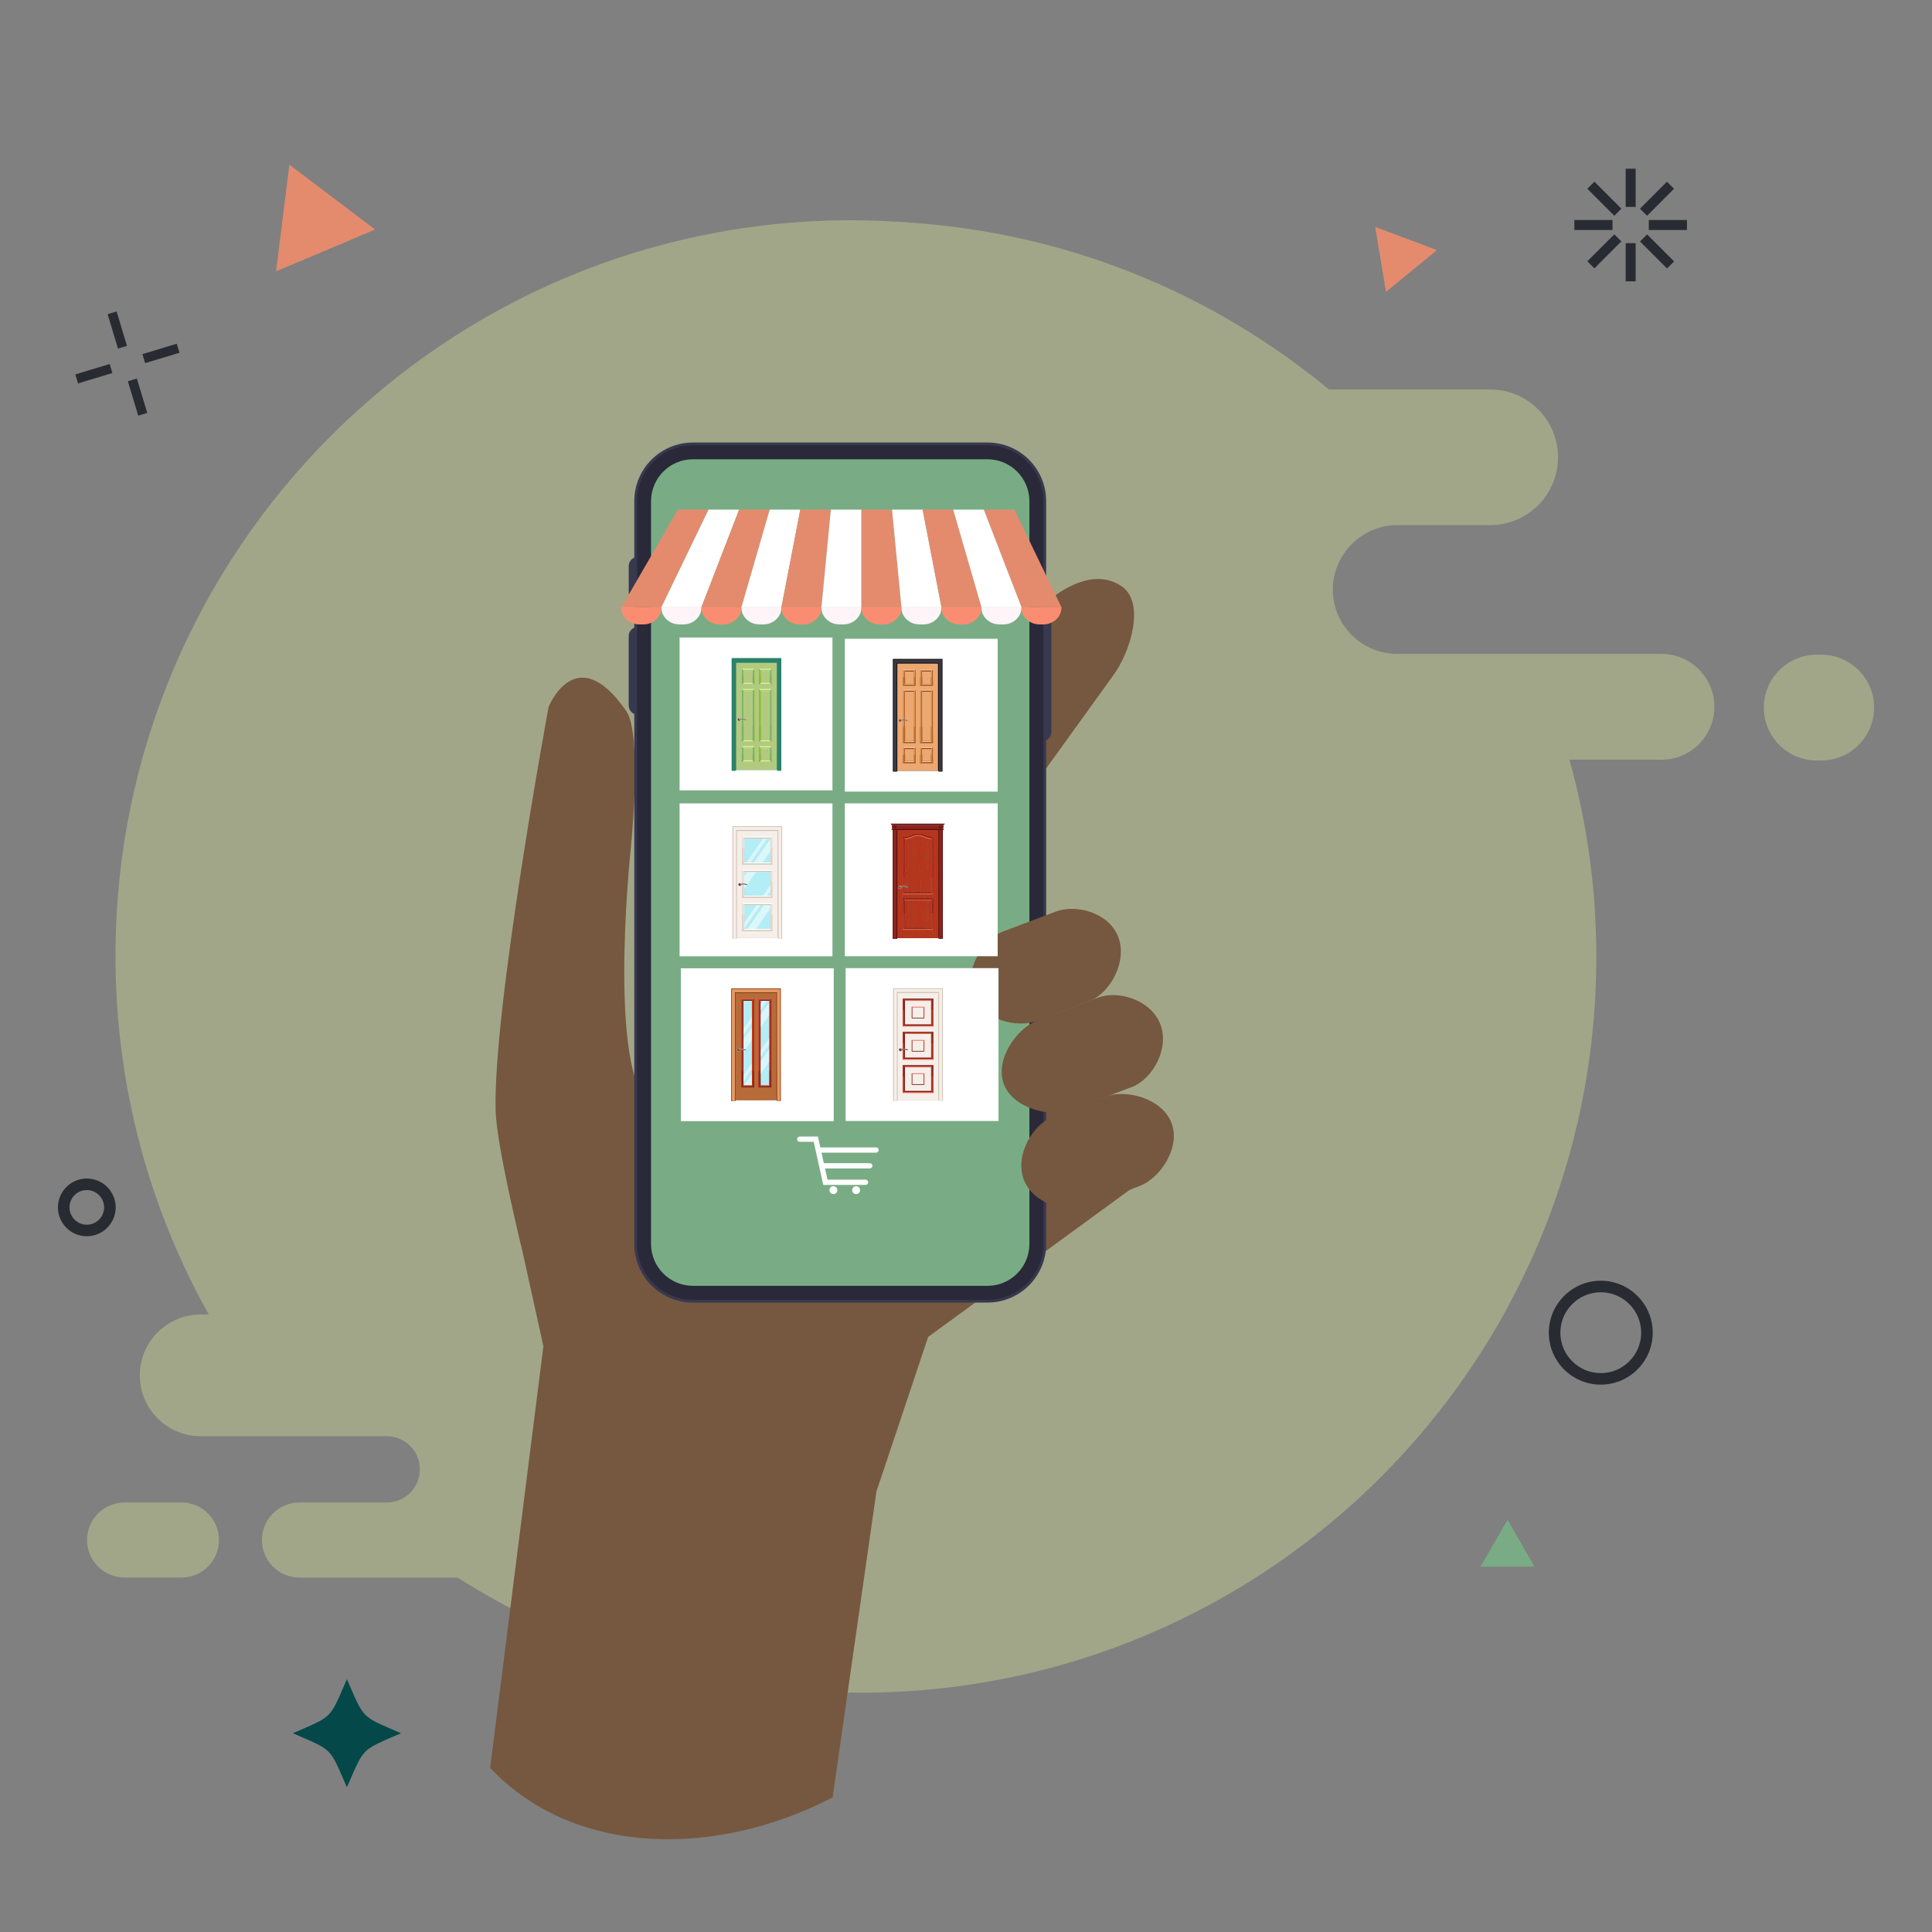 <?xml version="1.0" encoding="UTF-8"?><svg xmlns="http://www.w3.org/2000/svg" width="800" height="800" xmlns:xlink="http://www.w3.org/1999/xlink" viewBox="0 0 800 800"><rect x="0" y="0" width="800" height="800" fill="#808080" stroke="none"/><defs><style>.c{fill:none;}.d{fill:#cfbfaf;}.d,.e,.f,.g,.h,.i,.j,.k,.l,.m,.n,.o,.p,.q,.r,.s,.t,.u,.v,.w,.x,.y,.z,.aa,.ab,.ac,.ad,.ae,.af{fill-rule:evenodd;}.ag{fill:#292939;}.ah,.i,.ai{fill:#79ac85;}.ah,.aj{mix-blend-mode:multiply;}.ak,.y{fill:#b2ca80;}.e,.al{fill:#f5eee9;}.f{fill:#595a31;}.am{fill:#044849;}.g{fill:#5a3c31;}.h{fill:#3a3845;}.an{fill:#ab492b;}.j,.ao{fill:#fff;}.ap{fill:#eba871;}.aq,.k{fill:#54110e;}.ar,.ab{fill:#b5331b;}.as{fill:#fa8d71;}.aj,.at{opacity:.45;}.l,.au{fill:#8f221e;}.m{fill:#88b62a;}.av{fill:#292b33;}.aw{isolation:isolate;}.n{fill:#b6642a;}.ax,.ac{fill:#e59968;}.o{fill:#cc3114;}.ay{fill:#f1ff9f;opacity:.3;}.p{fill:#fac196;}.az,.af{fill:#c5c4ba;}.q{fill:#811f1b;}.r{fill:#e6d6c8;}.s,.ba{fill:#c5bbba;}.t{fill:#110d0a;}.u{fill:#eae0d6;}.bb{opacity:.53;}.bc{opacity:.5;}.v{fill:#d78845;}.bd{fill:#b3edf5;}.be{clip-path:url(#b);}.w{fill:#8f4613;}.x{fill:#ed644c;}.bf{fill:#38384f;}.z{fill:#2a826b;}.bg{fill:#fff4f7;}.bh{fill:#403030;}.bi{fill:#75583f;}.aa{fill:#691916;}.bj,.ad{fill:#c59692;}.ae{fill:#d6fa96;}.bk{fill:#e48b6e;}.bl{fill:#403d30;}</style><clipPath id="b"><rect class="c" x="371.57" y="343.68" width="16.93" height="44.59"/></clipPath></defs><g class="aw"><g id="a"><path class="ay" d="M754.11,271.09h-1.85c-12.09,0-21.9,9.8-21.9,21.9s9.81,21.91,21.9,21.91h1.85c12.1,0,21.9-9.81,21.9-21.91s-9.8-21.9-21.9-21.9Z"/><path class="ay" d="M687.98,270.74h-110.25c-14.34-.44-25.84-12.17-25.84-26.63s11.93-26.67,26.66-26.67h38.48c15.53,0,28.1-12.58,28.1-28.09s-12.57-28.09-28.1-28.09h-66.76c-48.09-39.79-108.57-65.04-174.8-69.16v-.05c-1.36-.1-2.72-.14-4.08-.22-.6-.03-1.2-.08-1.8-.1-5.66-.32-11.34-.53-17.08-.53-168.28,0-304.69,136.41-304.69,304.68,0,53.9,14.06,104.5,38.62,148.42h-3.33c-13.92,0-25.21,11.29-25.21,25.2s11.28,25.21,25.21,25.21h77.04c7.56,0,13.7,6.15,13.7,13.72s-6.14,13.71-13.7,13.72h-36.15c-8.59,0-15.55,6.96-15.55,15.55s6.96,15.54,15.55,15.54h65.47c42.2,26.8,91.42,43.5,144.3,46.72v.08c7.44.54,14.93.88,22.5.88,168.3,0,304.73-136.44,304.73-304.74,0-28.28-3.88-55.64-11.13-81.61h38.12c12.1,0,21.89-9.81,21.89-21.91s-9.8-21.9-21.89-21.9Z"/><path class="ay" d="M75.12,622.14h-23.53c-8.58,0-15.55,6.96-15.55,15.55s6.96,15.54,15.55,15.54h23.53c8.58,0,15.55-6.95,15.55-15.54s-6.96-15.55-15.55-15.55Z"/><path class="av" d="M662.84,573.35c-11.86,0-21.51-9.65-21.51-21.51s9.66-21.52,21.51-21.52,21.52,9.65,21.52,21.52-9.66,21.51-21.52,21.51ZM662.84,535.1c-9.22,0-16.73,7.51-16.73,16.74s7.51,16.74,16.73,16.74,16.74-7.51,16.74-16.74-7.51-16.74-16.74-16.74Z"/><path class="av" d="M35.94,511.91c-6.59,0-11.95-5.37-11.95-11.96s5.36-11.95,11.95-11.95,11.96,5.37,11.96,11.95-5.36,11.96-11.96,11.96ZM35.94,492.78c-3.95,0-7.16,3.22-7.16,7.17s3.21,7.17,7.16,7.17,7.17-3.22,7.17-7.17-3.21-7.17-7.17-7.17Z"/><polygon class="ai" points="624.24 629.34 629.82 639.02 635.4 648.7 624.24 648.7 613.07 648.7 618.65 639.02 624.24 629.34"/><polygon class="bk" points="573.91 120.89 571.67 107.42 569.43 93.95 582.22 98.75 595 103.55 584.45 112.22 573.91 120.89"/><polygon class="bk" points="155.32 95.05 134.82 103.7 114.31 112.35 117.07 90.27 119.83 68.19 137.57 81.62 155.32 95.05"/><path class="am" d="M121.27,717.7c16.82-7.37,15.02-5.55,22.38-22.39,7.36,16.83,5.55,15.02,22.38,22.39-16.82,7.36-15.02,5.54-22.38,22.38-7.36-16.83-5.55-15.02-22.38-22.38Z"/><rect class="av" x="673.15" y="69.87" width="4.14" height="15.8"/><rect class="av" x="673.15" y="100.69" width="4.14" height="15.8"/><rect class="av" x="651.91" y="91.1" width="15.8" height="4.14"/><rect class="av" x="682.72" y="91.1" width="15.81" height="4.14"/><polygon class="av" points="668.45 97.02 671.37 99.95 660.2 111.13 657.28 108.19 668.45 97.02"/><rect class="av" x="678.22" y="80.21" width="15.8" height="4.15" transform="translate(143.16 509.74) rotate(-45.05)"/><rect class="av" x="684.05" y="96.17" width="4.14" height="15.81" transform="translate(127.33 515.59) rotate(-44.99)"/><polygon class="av" points="657.28 78.16 660.2 75.23 671.37 86.41 668.45 89.34 657.28 78.16"/><rect class="av" x="46.62" y="129.22" width="3.89" height="14.88" transform="translate(-37.4 19.85) rotate(-16.79)"/><rect class="av" x="55.01" y="156.99" width="3.9" height="14.87" transform="translate(-45.22 23.57) rotate(-16.85)"/><rect class="av" x="31.44" y="152.79" width="14.87" height="3.9" transform="translate(-42.98 17.79) rotate(-16.76)"/><polygon class="av" points="73.2 142.33 74.33 146.07 60.1 150.36 58.97 146.64 73.2 142.33"/><path class="bi" d="M216.14,517.27l8.87,40.17-22.05,174.6c35.86,37.86,95.45,36.42,141.81,12.2l18.14-126.63,21.42-64.02,88.92-64.89-41.05-75.16-36.78,118.57-34.33-21.44-41.63,16.18-28.9-5.78-20.14-7.19,16.92-1.05,23.99-1.22,3.75-156.95s-18.01,112.88-43.03,104.55c-21.5-7.16-10.99-106.38-10.99-106.38,0,0,5.13-48.49-1.73-58.4-20.81-30.06-32.16-1.74-32.16-1.74,0,0-23.16,125.24-21.93,167.45.42,14.53,10.88,57.13,10.88,57.13Z"/><path class="bi" d="M376,358.7c9.82,7.39,23.72,5.43,31.13-4.39l53.53-74.2c7.39-9.8,13.88-30.61,3.66-37.44-14.17-9.48-32.69,6.35-40.06,16.16l-52.64,68.72c-7.39,9.82-5.41,23.76,4.38,31.15Z"/><path class="bf" d="M264.09,249.18c2.08,0,3.76-1.68,3.76-3.75v-11.05c0-2.07-1.68-3.76-3.76-3.76s-3.75,1.69-3.75,3.76v11.05c0,2.08,1.68,3.75,3.75,3.75Z"/><path class="bf" d="M431.46,254.35c-2.14,0-3.88,1.74-3.88,3.88v44.85c0,2.14,1.74,3.88,3.88,3.88s3.89-1.74,3.89-3.88v-44.85c0-2.14-1.74-3.88-3.89-3.88Z"/><path class="bf" d="M264.21,259.55c-2.15,0-3.88,1.74-3.88,3.88v28.66c0,2.14,1.73,3.88,3.88,3.88s3.88-1.74,3.88-3.88v-28.66c0-2.14-1.74-3.88-3.88-3.88Z"/><path class="bf" d="M433.2,515.09c0,13.41-10.87,24.28-24.29,24.28h-121.99c-13.41,0-24.28-10.87-24.28-24.28V207.53c0-13.42,10.87-24.29,24.28-24.29h121.99c13.42,0,24.29,10.87,24.29,24.29v307.57Z"/><path class="ag" d="M286.92,538.22c-12.75,0-23.12-10.38-23.12-23.13V207.53c0-12.76,10.37-23.14,23.12-23.14h121.99c12.75,0,23.13,10.38,23.13,23.14v307.57c0,12.75-10.38,23.13-23.13,23.13h-121.99Z"/><path class="ai" d="M286.92,532.43c-9.56,0-17.34-7.77-17.34-17.34V207.53c0-9.57,7.78-17.35,17.34-17.35h121.99c9.57,0,17.34,7.78,17.34,17.35v307.57c0,9.57-7.78,17.34-17.34,17.34h-121.99Z"/><path class="ai" d="M422.17,498.42c0,2.95-2.41,5.35-5.36,5.35h-136.76c-2.95,0-5.36-2.4-5.36-5.35V217.14c0-2.95,2.4-5.36,5.36-5.36h136.76c2.95,0,5.36,2.4,5.36,5.36v281.28Z"/><path class="ah" d="M422.19,263.46h-147.5v8.32c1.24,2.76,3.77,4.65,6.69,4.65h1.56c4.12,0,7.5-3.81,7.5-8.46,0,4.66,3.37,8.46,7.51,8.46h1.55c4.13,0,7.5-3.81,7.5-8.46,0,4.66,3.37,8.46,7.5,8.46h1.56c4.12,0,7.5-3.81,7.5-8.46,0,4.66,3.37,8.46,7.5,8.46h1.56c4.13,0,7.5-3.81,7.5-8.46,0,4.66,3.38,8.46,7.5,8.46h1.56c4.12,0,7.49-3.81,7.49-8.46,0,4.66,3.38,8.46,7.51,8.46h1.56c4.13,0,7.5-3.81,7.5-8.46,0,4.66,3.38,8.46,7.5,8.46h1.55c4.13,0,7.51-3.81,7.51-8.46,0,4.66,3.37,8.46,7.5,8.46h1.57c4.13,0,7.49-3.81,7.49-8.46,0,4.66,3.38,8.46,7.5,8.46h1.56c2.96,0,5.52-1.96,6.74-4.78v-8.19Z"/><path class="bi" d="M429.41,422.71c-8.37,3.16-22.69-.44-26.56-10.66h0c-3.86-10.23,4.2-23.21,12.58-26.37l21.75-8.21c8.38-3.16,22.02.34,25.89,10.57h0c3.86,10.21-3.52,23.3-11.9,26.46l-21.76,8.22Z"/><path class="bi" d="M450.18,499.31c-8.38,3.16-22.41-.67-26.27-10.91h0c-3.86-10.22,3.91-22.95,12.28-26.12l21.76-8.21c8.37-3.17,23.29.74,27.16,10.96h0c3.87,10.23-4.81,22.9-13.19,26.06l-21.75,8.21Z"/><path class="bi" d="M443.48,459.63c-8.38,3.16-23.94-.49-27.8-10.72h0c-3.86-10.23,5.43-23.15,13.81-26.31l25.19-9.51c8.38-3.16,21.97.91,25.83,11.13h0c3.86,10.23-3.47,22.74-11.85,25.9l-25.18,9.51Z"/><path class="ao" d="M362.76,475.11h-23.08l-.99-4.5h-7.56c-.59,0-1.08.49-1.08,1.09s.49,1.09,1.08,1.09h5.81l3.95,17.85h17.51c.6,0,1.09-.48,1.09-1.08s-.49-1.09-1.09-1.09h-15.75l-1.03-4.64h18.55c.6,0,1.09-.49,1.09-1.09s-.49-1.09-1.09-1.09h-19.04l-.96-4.36h22.59c.6,0,1.08-.49,1.08-1.09s-.48-1.09-1.08-1.09Z"/><path class="ao" d="M346.73,492.81c0,.91-.73,1.64-1.64,1.64s-1.63-.73-1.63-1.64.73-1.64,1.63-1.64,1.64.73,1.64,1.64Z"/><path class="ao" d="M356.14,492.81c0,.91-.73,1.64-1.64,1.64s-1.63-.73-1.63-1.64.72-1.64,1.63-1.64,1.64.73,1.64,1.64Z"/><rect class="ao" x="349.82" y="264.49" width="63.3" height="63.3"/><rect class="ao" x="349.82" y="332.65" width="63.3" height="63.3"/><rect class="ao" x="281.93" y="400.95" width="63.3" height="63.3"/><rect class="ao" x="350.16" y="400.88" width="63.3" height="63.3"/><rect class="ao" x="281.4" y="332.67" width="63.3" height="63.3"/><rect class="ao" x="281.4" y="263.98" width="63.3" height="63.3"/><polygon class="bk" points="273.87 251.47 257.31 251.47 280.73 211.02 293.4 211.02 273.87 251.47"/><polygon class="ao" points="290.44 251.47 273.87 251.47 293.4 211.02 306.06 211.02 290.44 251.47"/><polygon class="bk" points="307.01 251.47 290.44 251.47 306.06 211.02 318.72 211.02 307.01 251.47"/><polygon class="ao" points="323.57 251.47 307.01 251.47 318.72 211.02 331.39 211.02 323.57 251.47"/><polygon class="bk" points="340.14 251.47 323.57 251.47 331.39 211.02 344.05 211.02 340.14 251.47"/><polygon class="ao" points="356.71 251.47 340.14 251.47 344.05 211.02 356.71 211.02 356.71 251.47"/><polygon class="bk" points="373.28 251.47 356.71 251.47 356.71 211.02 369.37 211.02 373.28 251.47"/><polygon class="ao" points="389.85 251.47 373.28 251.47 369.37 211.02 382.04 211.02 389.85 251.47"/><polygon class="bk" points="406.42 251.47 389.85 251.47 382.04 211.02 394.7 211.02 406.42 251.47"/><polygon class="bk" points="439.54 251.47 422.99 251.47 407.36 211.02 420.02 211.02 439.54 251.47"/><polygon class="ao" points="422.99 251.47 406.42 251.47 394.7 211.02 407.36 211.02 422.99 251.47"/><path class="as" d="M257.31,251.42v.2c0,3.82,3.37,6.94,7.5,6.94h1.57c4.12,0,7.49-3.12,7.49-6.94v-.2h-16.56Z"/><path class="bg" d="M273.87,251.42v.2c0,3.82,3.38,6.94,7.51,6.94h1.56c4.12,0,7.5-3.12,7.5-6.94v-.2h-16.57Z"/><path class="as" d="M290.44,251.42v.2c0,3.82,3.37,6.94,7.51,6.94h1.55c4.13,0,7.5-3.12,7.5-6.94v-.2h-16.56Z"/><path class="bg" d="M307,251.42v.2c0,3.82,3.37,6.94,7.5,6.94h1.56c4.12,0,7.5-3.12,7.5-6.94v-.2h-16.56Z"/><path class="as" d="M323.57,251.42v.2c0,3.82,3.37,6.94,7.5,6.94h1.56c4.13,0,7.5-3.12,7.5-6.94v-.2h-16.56Z"/><path class="bg" d="M340.13,251.42v.2c0,3.82,3.38,6.94,7.5,6.94h1.56c4.12,0,7.49-3.12,7.49-6.94v-.2h-16.56Z"/><path class="as" d="M356.69,251.42v.2c0,3.82,3.38,6.94,7.51,6.94h1.56c4.13,0,7.5-3.12,7.5-6.94v-.2h-16.57Z"/><path class="bg" d="M373.26,251.42v.2c0,3.82,3.38,6.94,7.5,6.94h1.55c4.13,0,7.51-3.12,7.51-6.94v-.2h-16.56Z"/><path class="as" d="M389.82,251.42v.2c0,3.82,3.37,6.94,7.5,6.94h1.57c4.13,0,7.49-3.12,7.49-6.94v-.2h-16.56Z"/><path class="as" d="M422.96,251.42v.2c0,3.82,3.37,6.94,7.5,6.94h1.56c4.12,0,7.5-3.12,7.5-6.94v-.2h-16.56Z"/><path class="bg" d="M406.38,251.42v.2c0,3.82,3.38,6.94,7.5,6.94h1.56c4.13,0,7.51-3.12,7.51-6.94v-.2h-16.57Z"/><polygon class="t" points="369.7 272.83 390.28 272.83 390.28 319.46 388.58 319.46 388.5 319.14 371.61 319.14 371.5 319.46 369.7 319.46 369.7 272.83"/><polygon class="h" points="370.01 273.14 370.01 319.46 371.27 319.46 371.25 274.4 388.73 274.4 388.77 319.46 389.97 319.46 389.97 273.14 370.01 273.14"/><rect class="ap" x="371.57" y="274.78" width="16.84" height="44.36"/><polygon class="w" points="373.88 300.88 379.11 300.88 379.19 307.7 373.88 307.7 373.88 300.88"/><polygon class="p" points="373.88 300.88 379.11 300.88 379.17 285.59 373.88 285.59 373.88 300.88"/><polygon class="n" points="378.76 286.01 379.19 285.56 379.19 307.7 378.76 307.26 378.76 286.01"/><polygon class="v" points="374.31 286.01 373.88 285.56 373.88 307.7 374.31 307.26 374.31 286.01"/><polygon class="w" points="374.31 286.01 378.76 286.01 378.29 286.49 374.79 286.49 374.31 286.01"/><polygon class="p" points="374.79 306.77 378.29 306.77 378.76 307.26 374.31 307.26 374.79 306.77"/><polygon class="n" points="374.31 286.01 374.79 286.49 374.79 306.77 374.31 307.26 374.31 286.01"/><polygon class="v" points="378.76 286.01 378.29 286.49 378.29 306.77 378.76 307.26 378.76 286.01"/><rect class="ap" x="374.79" y="286.49" width="3.5" height="20.29"/><polygon class="w" points="381 300.88 386.23 300.88 386.31 307.7 381 307.7 381 300.88"/><polygon class="p" points="381 300.88 386.23 300.88 386.29 285.59 381 285.59 381 300.88"/><polygon class="n" points="385.88 286.01 386.31 285.56 386.31 307.7 385.88 307.26 385.88 286.01"/><polygon class="v" points="381.43 286.01 381 285.56 381 307.7 381.43 307.26 381.43 286.01"/><polygon class="w" points="381.43 286.01 385.88 286.01 385.41 286.49 381.91 286.49 381.43 286.01"/><polygon class="p" points="381.91 306.77 385.41 306.77 385.88 307.26 381.43 307.26 381.91 306.77"/><polygon class="n" points="381.43 286.01 381.91 286.49 381.91 306.77 381.43 307.26 381.43 286.01"/><polygon class="v" points="385.88 286.01 385.41 286.49 385.41 306.77 385.88 307.26 385.88 286.01"/><rect class="ap" x="381.91" y="286.49" width="3.5" height="20.29"/><polygon class="w" points="373.88 280.35 379.11 280.35 379.19 283.92 373.88 283.92 373.88 280.35"/><polygon class="p" points="373.88 280.35 379.11 280.35 379.17 277.23 373.88 277.23 373.88 280.35"/><polygon class="n" points="378.76 277.65 379.19 277.21 379.19 283.92 378.76 283.49 378.76 277.65"/><polygon class="v" points="374.31 277.65 373.88 277.21 373.88 283.92 374.31 283.49 374.31 277.65"/><polygon class="w" points="374.31 277.65 378.76 277.65 378.29 278.13 374.79 278.13 374.31 277.65"/><polygon class="p" points="374.79 283 378.29 283 378.76 283.49 374.31 283.49 374.79 283"/><polygon class="n" points="374.31 277.65 374.79 278.13 374.79 283 374.31 283.49 374.31 277.65"/><polygon class="v" points="378.76 277.65 378.29 278.13 378.29 283 378.76 283.49 378.76 277.65"/><rect class="ap" x="374.79" y="278.13" width="3.5" height="4.87"/><polygon class="w" points="381 280.35 386.23 280.35 386.31 283.92 381 283.92 381 280.35"/><polygon class="p" points="381 280.35 386.23 280.35 386.29 277.23 381 277.23 381 280.35"/><polygon class="n" points="385.88 277.65 386.31 277.21 386.31 283.92 385.88 283.49 385.88 277.65"/><polygon class="v" points="381.43 277.65 381 277.21 381 283.92 381.43 283.49 381.43 277.65"/><polygon class="w" points="381.43 277.65 385.88 277.65 385.41 278.13 381.91 278.13 381.43 277.65"/><polygon class="p" points="381.91 283 385.41 283 385.88 283.49 381.43 283.49 381.91 283"/><polygon class="n" points="381.43 277.65 381.91 278.13 381.91 283 381.43 283.49 381.43 277.65"/><polygon class="v" points="385.88 277.65 385.41 278.13 385.41 283 385.88 283.49 385.88 277.65"/><rect class="ap" x="381.91" y="278.13" width="3.5" height="4.87"/><polygon class="w" points="373.88 312.46 379.11 312.46 379.19 316.04 373.88 316.04 373.88 312.46"/><polygon class="p" points="373.88 312.46 379.11 312.46 379.17 309.34 373.88 309.34 373.88 312.46"/><polygon class="n" points="378.76 309.76 379.19 309.32 379.19 316.04 378.76 315.6 378.76 309.76"/><polygon class="v" points="374.31 309.76 373.88 309.32 373.88 316.04 374.31 315.6 374.31 309.76"/><polygon class="w" points="374.31 309.76 378.76 309.76 378.29 310.24 374.79 310.24 374.31 309.76"/><polygon class="p" points="374.79 315.11 378.29 315.11 378.76 315.6 374.31 315.6 374.79 315.11"/><polygon class="n" points="374.31 309.76 374.79 310.24 374.79 315.11 374.31 315.6 374.31 309.76"/><polygon class="v" points="378.76 309.76 378.29 310.24 378.29 315.11 378.76 315.6 378.76 309.76"/><rect class="ap" x="374.79" y="310.24" width="3.5" height="4.87"/><polygon class="w" points="381 312.46 386.23 312.46 386.31 316.04 381 316.04 381 312.46"/><polygon class="p" points="381 312.46 386.23 312.46 386.29 309.34 381 309.34 381 312.46"/><polygon class="n" points="385.88 309.76 386.31 309.32 386.31 316.04 385.88 315.6 385.88 309.76"/><polygon class="v" points="381.43 309.76 381 309.32 381 316.04 381.43 315.6 381.43 309.76"/><polygon class="w" points="381.43 309.76 385.88 309.76 385.41 310.24 381.91 310.24 381.43 309.76"/><polygon class="p" points="381.91 315.11 385.41 315.11 385.88 315.6 381.43 315.6 381.91 315.11"/><polygon class="n" points="381.43 309.76 381.91 310.24 381.91 315.11 381.43 315.6 381.43 309.76"/><polygon class="v" points="385.88 309.76 385.41 310.24 385.41 315.11 385.88 315.6 385.88 309.76"/><rect class="ap" x="381.91" y="310.24" width="3.5" height="4.87"/><circle class="ba" cx="372.73" cy="298.29" r=".66"/><circle class="bh" cx="372.73" cy="298.29" r=".5"/><path class="s" d="M372.71,298.52c1.18-.38,1.84-.38,3.02,0,.06-.17.08-.25.14-.42-1.28-.42-2.01-.42-3.29,0,.06.17.08.25.14.42Z"/><path class="g" d="M372.71,298.52c1.18-.38,1.84-.38,3.02,0,.03-.08.04-.13.07-.21-1.23-.4-1.92-.4-3.15,0,.03.08.04.13.07.21Z"/><polygon class="d" points="303.29 342.12 323.87 342.12 323.87 388.75 322.18 388.75 322.09 388.43 305.2 388.43 305.09 388.75 303.29 388.75 303.29 342.12"/><polygon class="e" points="303.61 342.43 303.61 388.75 304.86 388.75 304.84 343.69 322.32 343.69 322.36 388.75 323.56 388.75 323.56 342.43 303.61 342.43"/><rect class="al" x="305.16" y="344.06" width="16.84" height="44.36"/><polygon class="d" points="307.31 378.74 319.85 378.74 319.93 385.56 307.31 385.56 307.31 378.74"/><polygon class="j" points="307.31 378.74 319.85 378.74 319.9 374 307.31 374 307.31 378.74"/><polygon class="u" points="319.5 374.42 319.93 373.98 319.93 385.56 319.5 385.12 319.5 374.42"/><polygon class="r" points="307.74 374.42 307.31 373.98 307.31 385.56 307.74 385.12 307.74 374.42"/><polygon class="d" points="307.74 374.42 319.5 374.42 319.02 374.9 308.22 374.9 307.74 374.42"/><polygon class="j" points="308.22 384.64 319.02 384.64 319.5 385.12 307.74 385.12 308.22 384.64"/><polygon class="u" points="307.74 374.42 308.22 374.9 308.22 384.64 307.74 385.12 307.74 374.42"/><polygon class="r" points="319.5 374.42 319.02 374.9 319.02 384.64 319.5 385.12 319.5 374.42"/><rect class="bd" x="308.22" y="374.9" width="10.8" height="9.74"/><polygon class="d" points="307.31 364.95 319.85 364.95 319.93 371.77 307.31 371.77 307.31 364.95"/><polygon class="j" points="307.31 364.95 319.85 364.95 319.9 360.21 307.31 360.21 307.31 364.95"/><polygon class="u" points="319.5 360.63 319.93 360.19 319.93 371.77 319.5 371.33 319.5 360.63"/><polygon class="r" points="307.74 360.63 307.31 360.19 307.31 371.77 307.74 371.33 307.74 360.63"/><polygon class="d" points="307.74 360.63 319.5 360.63 319.02 361.11 308.22 361.11 307.74 360.63"/><polygon class="j" points="308.22 370.85 319.02 370.85 319.5 371.33 307.74 371.33 308.22 370.85"/><polygon class="u" points="307.74 360.63 308.22 361.11 308.22 370.85 307.74 371.33 307.74 360.63"/><polygon class="r" points="319.5 360.63 319.02 361.11 319.02 370.85 319.5 371.33 319.5 360.63"/><rect class="bd" x="308.22" y="361.11" width="10.8" height="9.74"/><polygon class="d" points="307.31 351.16 319.85 351.16 319.93 357.98 307.31 357.98 307.31 351.16"/><polygon class="j" points="307.31 351.16 319.85 351.16 319.9 346.42 307.31 346.42 307.31 351.16"/><polygon class="u" points="319.5 346.84 319.93 346.4 319.93 357.98 319.5 357.54 319.5 346.84"/><polygon class="r" points="307.74 346.84 307.31 346.4 307.31 357.98 307.74 357.54 307.74 346.84"/><polygon class="d" points="307.74 346.84 319.5 346.84 319.02 347.32 308.22 347.32 307.74 346.84"/><polygon class="j" points="308.22 357.06 319.02 357.06 319.5 357.54 307.74 357.54 308.22 357.06"/><polygon class="u" points="307.74 346.84 308.22 347.32 308.22 357.06 307.74 357.54 307.74 346.84"/><polygon class="r" points="319.5 346.84 319.02 347.32 319.02 357.06 319.5 357.54 319.5 346.84"/><rect class="bd" x="308.22" y="347.32" width="10.8" height="9.74"/><g class="bb"><polygon class="j" points="319.02 347.32 319.02 352.52 315.87 357.06 312.23 357.06 318.99 347.32 319.02 347.32"/><polygon class="j" points="317.6 347.32 310.84 357.06 309.17 357.06 315.92 347.32 317.6 347.32"/></g><g class="bb"><polygon class="j" points="313.06 361.11 308.22 368.1 308.22 362.84 309.42 361.11 313.06 361.11"/></g><g class="bb"><polygon class="j" points="319.02 374.9 319.02 376.13 313.12 384.64 309.48 384.64 316.24 374.9 319.02 374.9"/><polygon class="j" points="314.85 374.9 308.22 384.45 308.22 382.04 313.17 374.9 314.85 374.9"/></g><g class="bb"><polygon class="j" points="319.02 366.46 319.02 368.88 317.66 370.85 315.98 370.85 319.02 366.46"/></g><circle class="ba" cx="306.32" cy="366.25" r=".66"/><circle class="bh" cx="306.32" cy="366.25" r=".5"/><path class="s" d="M306.3,366.47c1.18-.38,1.84-.38,3.02,0,.06-.17.08-.25.14-.42-1.28-.42-2.01-.42-3.29,0,.06.17.08.25.14.42Z"/><path class="g" d="M306.3,366.47c1.18-.38,1.84-.38,3.02,0,.03-.08.04-.13.07-.21-1.23-.4-1.92-.4-3.15,0,.03.08.04.13.07.21Z"/><polygon class="d" points="369.81 409.21 390.39 409.21 390.39 455.84 388.69 455.84 388.61 455.52 371.72 455.52 371.61 455.84 369.81 455.84 369.81 409.21"/><polygon class="e" points="370.12 409.52 370.12 455.84 371.38 455.84 371.36 410.78 388.84 410.78 388.88 455.84 390.08 455.84 390.08 409.52 370.12 409.52"/><rect class="al" x="371.68" y="411.16" width="16.84" height="44.36"/><polygon class="x" points="373.83 418.25 386.36 418.25 386.44 425.07 373.83 425.07 373.83 418.25"/><polygon class="aa" points="373.83 418.25 386.36 418.25 386.42 413.51 373.83 413.51 373.83 418.25"/><polygon class="q" points="386.01 413.93 386.44 413.49 386.44 425.07 386.01 424.63 386.01 413.93"/><polygon class="o" points="374.26 413.93 373.83 413.49 373.83 425.07 374.26 424.63 374.26 413.93"/><polygon class="x" points="374.26 413.93 386.01 413.93 385.54 414.41 374.73 414.41 374.26 413.93"/><polygon class="aa" points="374.73 424.15 385.54 424.15 386.01 424.63 374.26 424.63 374.73 424.15"/><polygon class="q" points="374.26 413.93 374.73 414.41 374.73 424.15 374.26 424.63 374.26 413.93"/><polygon class="o" points="386.01 413.93 385.54 414.41 385.54 424.15 386.01 424.63 386.01 413.93"/><rect class="al" x="374.73" y="414.41" width="10.8" height="9.74"/><polygon class="x" points="377.51 416.88 382.76 416.88 382.42 417.22 377.85 417.22 377.51 416.88"/><polygon class="aa" points="377.85 421.34 382.42 421.34 382.76 421.68 377.51 421.68 377.85 421.34"/><polygon class="q" points="377.51 416.88 377.85 417.22 377.85 421.34 377.51 421.68 377.51 416.88"/><polygon class="o" points="382.76 416.88 382.42 417.22 382.42 421.34 382.76 421.68 382.76 416.88"/><rect class="al" x="377.85" y="417.22" width="4.56" height="4.11"/><polygon class="x" points="373.83 432 386.36 432 386.44 438.82 373.83 438.82 373.83 432"/><polygon class="aa" points="373.83 432 386.36 432 386.42 427.26 373.83 427.26 373.83 432"/><polygon class="q" points="386.01 427.68 386.44 427.24 386.44 438.82 386.01 438.38 386.01 427.68"/><polygon class="o" points="374.26 427.68 373.83 427.24 373.83 438.82 374.26 438.38 374.26 427.68"/><polygon class="x" points="374.26 427.68 386.01 427.68 385.54 428.16 374.73 428.16 374.26 427.68"/><polygon class="aa" points="374.73 437.9 385.54 437.9 386.01 438.38 374.26 438.38 374.73 437.9"/><polygon class="q" points="374.26 427.68 374.73 428.16 374.73 437.9 374.26 438.38 374.26 427.68"/><polygon class="o" points="386.01 427.68 385.54 428.16 385.54 437.9 386.01 438.38 386.01 427.68"/><rect class="al" x="374.73" y="428.16" width="10.8" height="9.74"/><polygon class="x" points="377.51 430.63 382.76 430.63 382.42 430.97 377.85 430.97 377.51 430.63"/><polygon class="aa" points="377.85 435.09 382.42 435.09 382.76 435.43 377.51 435.43 377.85 435.09"/><polygon class="q" points="377.51 430.63 377.85 430.97 377.85 435.09 377.51 435.43 377.51 430.63"/><polygon class="o" points="382.76 430.63 382.42 430.97 382.42 435.09 382.76 435.43 382.76 430.63"/><rect class="al" x="377.85" y="430.97" width="4.56" height="4.11"/><polygon class="x" points="373.83 445.79 386.36 445.79 386.44 452.61 373.83 452.61 373.83 445.79"/><polygon class="aa" points="373.83 445.79 386.36 445.79 386.42 441.05 373.83 441.05 373.83 445.79"/><polygon class="q" points="386.01 441.47 386.44 441.03 386.44 452.61 386.01 452.17 386.01 441.47"/><polygon class="o" points="374.26 441.47 373.83 441.03 373.83 452.61 374.26 452.17 374.26 441.47"/><polygon class="x" points="374.26 441.47 386.01 441.47 385.54 441.95 374.73 441.95 374.26 441.47"/><polygon class="aa" points="374.73 451.69 385.54 451.69 386.01 452.17 374.26 452.17 374.73 451.69"/><polygon class="q" points="374.26 441.47 374.73 441.95 374.73 451.69 374.26 452.17 374.26 441.47"/><polygon class="o" points="386.01 441.47 385.54 441.95 385.54 451.69 386.01 452.17 386.01 441.47"/><rect class="al" x="374.73" y="441.95" width="10.8" height="9.74"/><polygon class="x" points="377.51 444.42 382.76 444.42 382.42 444.76 377.85 444.76 377.51 444.42"/><polygon class="aa" points="377.85 448.88 382.42 448.88 382.76 449.22 377.51 449.22 377.85 448.88"/><polygon class="q" points="377.51 444.42 377.85 444.76 377.85 448.88 377.51 449.22 377.51 444.42"/><polygon class="o" points="382.76 444.42 382.42 444.76 382.42 448.88 382.76 449.22 382.76 444.42"/><rect class="al" x="377.85" y="444.76" width="4.56" height="4.11"/><circle class="bj" cx="372.84" cy="434.67" r=".66"/><circle class="bh" cx="372.84" cy="434.67" r=".5"/><path class="ad" d="M372.82,434.9c1.18-.38,1.84-.38,3.02,0,.06-.17.08-.25.14-.42-1.28-.42-2.01-.42-3.29,0,.06.17.08.25.14.42Z"/><path class="g" d="M372.82,434.9c1.18-.38,1.84-.38,3.02,0,.03-.08.04-.13.07-.21-1.23-.4-1.92-.4-3.15,0,.03.08.04.13.07.21Z"/><polygon class="w" points="302.76 409.28 323.34 409.28 323.34 455.91 321.65 455.91 321.56 455.59 304.67 455.59 304.56 455.91 302.76 455.91 302.76 409.28"/><polygon class="ac" points="303.07 409.59 303.07 455.91 304.33 455.91 304.31 410.86 321.79 410.86 321.83 455.91 323.03 455.91 323.03 409.59 303.07 409.59"/><g class="at"><rect class="ax" x="304.63" y="411.23" width="16.84" height="44.36"/></g><polygon class="aa" points="306.94 443.4 312.17 443.4 312.25 450.22 306.94 450.22 306.94 443.4"/><polygon class="x" points="306.94 443.4 312.17 443.4 312.23 413.5 306.94 413.5 306.94 443.4"/><polygon class="q" points="311.82 413.92 312.25 413.48 312.25 450.22 311.82 449.78 311.82 413.92"/><polygon class="o" points="307.37 413.92 306.94 413.48 306.94 450.22 307.37 449.78 307.37 413.92"/><polygon class="aa" points="307.37 413.92 311.82 413.92 311.35 414.4 307.85 414.4 307.37 413.92"/><polygon class="x" points="307.85 449.29 311.35 449.29 311.82 449.78 307.37 449.78 307.85 449.29"/><polygon class="q" points="307.37 413.92 307.85 414.4 307.85 449.29 307.37 449.78 307.37 413.92"/><polygon class="o" points="311.82 413.92 311.35 414.4 311.35 449.29 311.82 449.78 311.82 413.92"/><rect class="bd" x="307.85" y="414.4" width="3.5" height="34.89"/><polygon class="aa" points="314.07 443.4 319.3 443.4 319.38 450.22 314.07 450.22 314.07 443.4"/><polygon class="x" points="314.07 443.4 319.3 443.4 319.35 413.5 314.07 413.5 314.07 443.4"/><polygon class="q" points="318.95 413.92 319.38 413.48 319.38 450.22 318.95 449.78 318.95 413.92"/><polygon class="o" points="314.5 413.92 314.07 413.48 314.07 450.22 314.5 449.78 314.5 413.92"/><polygon class="aa" points="314.5 413.92 318.95 413.92 318.47 414.4 314.97 414.4 314.5 413.92"/><polygon class="x" points="314.97 449.29 318.47 449.29 318.95 449.78 314.5 449.78 314.97 449.29"/><polygon class="q" points="314.5 413.92 314.97 414.4 314.97 449.29 314.5 449.78 314.5 413.92"/><polygon class="o" points="318.95 413.92 318.47 414.4 318.47 449.29 318.95 449.78 318.95 413.92"/><rect class="bd" x="314.97" y="414.4" width="3.5" height="34.89"/><g class="bc"><polygon class="j" points="311.35 425.41 311.35 430.67 307.85 435.72 307.85 430.46 311.35 425.41"/><polygon class="j" points="311.35 420.99 311.35 423.41 307.85 428.46 307.85 426.04 311.35 420.99"/></g><g class="bc"><polygon class="j" points="318.47 415.15 318.47 420.4 314.97 425.45 314.97 420.19 318.47 415.15"/><polygon class="j" points="317.6 414.4 314.97 418.19 314.97 415.77 315.92 414.4 317.6 414.4"/></g><g class="bc"><polygon class="j" points="311.35 444.69 311.35 449.29 308.15 449.29 311.35 444.69"/><polygon class="j" points="311.35 440.27 311.35 442.69 307.85 447.74 307.85 445.32 311.35 440.27"/></g><g class="bc"><polygon class="j" points="318.47 434.42 318.47 439.67 314.97 444.72 314.97 439.47 318.47 434.42"/><polygon class="j" points="318.47 430 318.47 432.42 314.97 437.47 314.97 435.05 318.47 430"/></g><circle class="ba" cx="305.79" cy="434.75" r=".66"/><circle class="bh" cx="305.79" cy="434.75" r=".5"/><path class="s" d="M305.77,434.97c1.18-.38,1.84-.38,3.02,0,.06-.17.08-.25.14-.42-1.28-.42-2.01-.42-3.29,0,.06.17.08.25.14.42Z"/><path class="g" d="M305.77,434.97c1.18-.38,1.84-.38,3.02,0,.03-.08.04-.13.07-.21-1.23-.4-1.92-.4-3.15,0,.03.08.04.13.07.21Z"/><polygon class="k" points="369.64 341.67 390.42 341.67 390.42 388.75 388.71 388.75 388.62 388.42 371.57 388.42 371.46 388.75 369.64 388.75 369.64 341.67"/><polyline class="l" points="388.89 388.71 388.89 341.98 390.1 341.98 390.1 388.71"/><polyline class="l" points="369.96 388.71 369.96 341.98 371.22 341.98 371.22 388.71"/><path class="k" d="M369.33,343.24h21.36c.1,0,.16.11.16.21h0c0,.1-.08.18-.18.18h-21.36c-.1,0-.18-.08-.18-.18h0c0-.1.1-.21.19-.21Z"/><polygon class="l" points="369.37 343.25 390.63 343.25 390.76 341.58 369.24 341.58 369.37 343.25"/><polygon class="k" points="368.53 341.06 391.47 341.06 391.31 341.06 390.76 341.58 369.24 341.58 368.71 341.06 368.53 341.06"/><rect class="aq" x="369.93" y="341.79" width="1.28" height="1.28"/><polygon class="au" points="371.21 341.79 371.21 341.9 370.7 342.43 370.57 342.56 370.08 343.06 369.93 343.06 369.93 342.95 370.45 342.43 370.57 342.3 371.06 341.79 371.21 341.79"/><polygon class="au" points="371.21 342.96 371.21 343.06 371.06 343.06 370.57 342.56 370.45 342.43 369.93 341.9 369.93 341.79 370.08 341.79 370.57 342.3 370.7 342.43 371.21 342.96"/><rect class="aq" x="388.86" y="341.79" width="1.28" height="1.28"/><polygon class="au" points="390.14 341.79 390.14 341.9 389.63 342.43 389.5 342.56 389.01 343.06 388.86 343.06 388.86 342.95 389.37 342.43 389.5 342.3 389.99 341.79 390.14 341.79"/><polygon class="au" points="390.14 342.96 390.14 343.06 389.99 343.06 389.5 342.56 389.37 342.43 388.86 341.9 388.86 341.79 389.01 341.79 389.5 342.3 389.63 342.43 390.14 342.96"/><rect class="ar" x="371.57" y="343.68" width="16.99" height="44.74"/><polygon class="x" points="373.74 378.16 386.38 378.16 386.46 385.04 373.74 385.04 373.74 378.16"/><polygon class="aa" points="373.74 378.16 386.38 378.16 386.43 372.07 373.74 372.07 373.74 378.16"/><polygon class="l" points="386.02 372.49 386.46 372.05 386.46 385.04 386.02 384.6 386.02 372.49"/><polygon class="o" points="374.17 372.49 373.74 372.05 373.74 385.04 374.17 384.6 374.17 372.49"/><polygon class="x" points="374.17 372.49 386.02 372.49 385.55 372.98 374.65 372.98 374.17 372.49"/><polygon class="aa" points="374.65 384.11 385.55 384.11 386.02 384.6 374.17 384.6 374.65 384.11"/><polygon class="l" points="374.17 372.49 374.65 372.98 374.65 384.11 374.17 384.6 374.17 372.49"/><polygon class="o" points="386.02 372.49 385.55 372.98 385.55 384.11 386.02 384.6 386.02 372.49"/><rect class="ar" x="374.65" y="372.98" width="10.9" height="11.13"/><path class="aa" d="M385.55,347.54l.91-.83c-2.83-.03-3.84-1.39-6.22-1.42-2.51-.03-3.99,1.65-6.5,1.42l.91.83h10.9Z"/><path class="x" d="M385.55,347.54l.48-.47c-2.51-.05-3.83-1.39-5.79-1.4-2.03-.01-3.86,1.56-6.07,1.4l.48.47h10.9Z"/><path class="x" d="M373.74,363.46c4.27-.45,8.37-.45,12.64-.01.03,2.3.05,4.59.08,6.89-4.24,0-8.48,0-12.72,0,0-2.29,0-4.59,0-6.88Z"/><path class="l" d="M386.03,347.07c.17-.14.26-.21.43-.35,0,4.33,0,19.3,0,23.63-.17-.18-.26-.27-.43-.44,0-4.07,0-18.77,0-22.83Z"/><path class="o" d="M374.16,347.07c-.17-.14-.26-.21-.43-.35,0,4.33,0,19.3,0,23.63.17-.18.26-.27.43-.44,0-4.07,0-18.77,0-22.83Z"/><path class="aa" d="M374.65,369.4c3.63-.04,7.26-.04,10.9,0,.19.2.29.3.48.5-3.95-.02-7.9-.02-11.85,0,.19-.2.29-.3.48-.5Z"/><path class="l" d="M374.16,347.07c.19.15.28.23.47.39,0,3.77,0,18.17,0,21.94-.19.2-.29.3-.48.5,0-4.07,0-18.77,0-22.83Z"/><path class="o" d="M386.03,347.07c-.19.15-.28.23-.47.39,0,3.77,0,18.17,0,21.94.19.2.29.3.48.5,0-4.07,0-18.77,0-22.83Z"/><path class="ab" d="M385.55,347.47c-2.29-.05-3.55-1.34-5.34-1.35-1.84-.01-3.56,1.54-5.58,1.35v1s0,0,0,0c0,4.92,0,17.42,0,20.91,3.63-.04,7.26-.04,10.9,0,0-3.48,0-15.99,0-20.91h0v-1Z"/><g class="aj"><g class="be"><path class="an" d="M379.17,373.99c.02.51.03.99.04,1.58,0,.8-.02,1.68-.04,2.4-.01.4-.02.76-.03,1.03h.28c0-.27.01-.62.03-1.02.02-.72.05-1.61.04-2.41,0-.6-.02-1.08-.04-1.59-.02-.7-.05-1.49-.06-2.76-.01-1.65.08-3.69.13-4.59h-.28c-.05.91-.14,2.94-.13,4.59,0,1.28.04,2.07.06,2.77Z"/><path class="an" d="M377.1,379c0-.22,0-.47,0-.74,0-.75,0-1.67.04-2.5.03-.62.06-1.12.1-1.65.05-.73.1-1.55.16-2.89.06-1.6.05-3.55.04-4.58h-.28c.01,1.03.03,2.97-.04,4.57-.05,1.33-.11,2.16-.16,2.88-.04.53-.07,1.03-.1,1.66-.04.84-.04,1.77-.04,2.52,0,.27,0,.52,0,.74h.28Z"/><path class="an" d="M381.04,366.63c-.08.75-.15,1.53-.23,2.29-.03.32-.06.64-.09.95-.14,1.17-.14,2.33-.15,3.45,0,.77,0,1.56-.05,2.35v.73c.06-.8.33-2.31.33-3.08,0-1.11.24-2.24.38-3.4.03-.32.06-.64.09-.95.08-.8.3-1.57.43-2.34h-.71Z"/><path class="an" d="M372.68,368.3c.22,2.35.38,4.85.19,7.16,0,.23,0,.45,0,.67,0,.22,0,.44,0,.66,0,.56.03,1.36.09,2.2h.17c0-.74.01-1.47.02-2.19,0-.22,0-.45.01-.67,0-.22,0-.45,0-.68.19-2.33.12-4.84-.19-7.19-.01-.25-.03-.51-.04-.76-.01-.29-.03-.59-.04-.88h-.28c.01.3.03.61.04.91.01.26.02.51.04.76Z"/><path class="an" d="M378.49,372.95c0,.25.01.47.02.69h0c.2,1.61.16,3.2.12,4.87,0,.16,0,.32-.01.49h.28c0-.16,0-.32.01-.48.04-1.69.08-3.28-.12-4.9,0-.21-.02-.43-.02-.68-.02-.58-.03-1.16-.03-1.81-.01-1.59.07-3.53.12-4.5h-.28c-.05.98-.13,2.91-.12,4.5,0,.66.01,1.24.03,1.82Z"/><path class="an" d="M375.77,366.63h-1.67c.06,1.4.71,2.18.89,2.2.24.02.44-.05.42-.49-.02-.44.05-.63.2-1.09.09-.26.13-.43.15-.62Z"/><path class="an" d="M376.13,366.63v.02c0,.48-.25,1.14-.34,1.56-.08.42-.19,1.21-.39,1.67-.2.46.01.19-.48.22-.45.03-1.26-1.66-1.26-3.47h-.26c.09,1.72.69,2.81.98,3.23.48.68.61,1.31,1.1,1.19.49-.12.39-.76.49-1.31.1-.54.32-1.24.46-1.78.06-.24.06-.78.05-1.33h-.37Z"/><path class="an" d="M373.99,370.22s.15.78.41,1.39c.26.61.58,1.89.59,2.12.02.24.36.53.36.25s0-.63.25-.93c.25-.31.58-1.05.63-1.36.05-.31.26-.73.32-1.12.07-.39-.07-.7-.05-1,.02-.31-.19-.08-.2.22-.02.31-.02.56-.2,1.12-.19.56-.36,1.22-.56,1.51-.2.29-.25.19-.48-.27-.22-.46-.66-1.19-.75-1.53-.08-.34-.37-.76-.32-.41Z"/><path class="an" d="M375.6,379h.21c0-.98,0-1.97.06-2.24.12-.58.07-.8.15.1.04.39.1,1.26.16,2.13h.31c-.04-1-.08-2.01-.07-2.4.02-.81-.14-1.75-.08-2.43.06-.68-.38-1.16-.45-.82-.07.33-.25,1.37-.21,1.92.02.31-.06,2.16-.08,3.73Z"/><path class="an" d="M387.27,374.06c.02.52.03,1.01.04,1.61,0,.81-.02,1.71-.04,2.44-.01.33-.02.64-.02.89h.28c0-.25.01-.55.02-.88.02-.73.05-1.64.04-2.45,0-.61-.02-1.1-.04-1.62-.02-.71-.05-1.51-.06-2.81-.01-1.65.08-3.67.12-4.61h-.28c-.05.95-.14,2.97-.12,4.61,0,1.3.04,2.11.06,2.82Z"/><path class="an" d="M386.62,379c0-.25,0-.55,0-.87,0-.73,0-1.63.04-2.44.03-.6.06-1.09.1-1.61.05-.71.1-1.51.16-2.81.07-1.66.05-3.69.03-4.64h-.28c.02.94.04,2.97-.03,4.63-.05,1.3-.11,2.1-.16,2.81-.04.52-.07,1.01-.1,1.61-.04.81-.04,1.72-.04,2.45,0,.33,0,.63,0,.87h.28Z"/><path class="an" d="M393.49,369.87c0-.32.01-.64.02-.96.02-.76.04-1.53.06-2.28h-.28c-.02.75-.05,1.52-.06,2.28,0,.32-.01.64-.02.96-.05,1.18.02,2.34.1,3.45.05.76.1,1.55.11,2.35l.07.73c-.01-.8.35-2.22.3-2.99-.07-1.11-.36-2.36-.3-3.53Z"/><path class="an" d="M390.78,373.3c-.07-1.11-.15-2.26-.1-3.43,0-.32.01-.64.02-.96.02-.76.04-1.53.06-2.28h-.28c-.02.75-.05,1.52-.06,2.28,0,.32-.01.64-.02.96-.05,1.18.02,2.34.1,3.45.05.76.1,1.55.11,2.35l.07.73c-.01-.8.15-2.33.1-3.09Z"/><path class="an" d="M391.37,366.63c-.06.5-.13,1.02-.18,1.53-.03.24-.05.48-.08.72-.13.89-.12,1.76-.12,2.61,0,.25,0,.5,0,.75.07.08.13.16.17.25.06-.38.11-.74.1-.99,0-.84,0-1.72.12-2.59.03-.24.05-.48.08-.72.06-.52.12-1.05.19-1.56h-.28Z"/><path class="an" d="M389.93,373.3c0-.14-.02-.28-.03-.42,0-.14-.02-.28-.03-.42-.25-1.45-.16-3.03,0-4.52,0-.16.01-.32.02-.48,0-.28.02-.55.03-.83h-.28c0,.27-.02.54-.02.82,0,.16,0,.32-.02.48-.25,1.5-.25,3.08,0,4.54,0,.14.02.28.03.43,0,.14.02.28.03.42.05.76.1,1.55.11,2.35l.07.73c-.01-.8.15-2.33.1-3.09Z"/><path class="an" d="M388.14,367.67c-.02-.35-.05-.69-.07-1.04h-.28c.02.35.05.7.07,1.06.01.18.03.36.04.54.23,1.67.4,3.46.22,5.1,0,.16,0,.32,0,.48,0,.16,0,.32,0,.47-.01.87.22,2.59.25,3.49l.03-.83c-.03-.89-.01-1.79,0-2.65,0-.16,0-.32,0-.48,0-.16,0-.32,0-.48.18-1.66.1-3.45-.22-5.12-.02-.18-.03-.36-.04-.54Z"/><path class="an" d="M392.26,366.63h-.16c-.03.7-.19,2.06-.25,2.75-.07.84-.12,1.9-.12,1.9,0,0,.23.6.21-.38-.02-.78.2-3.06.31-4.27Z"/><path class="an" d="M383.44,379h1.26c.08-.64.19-1.74,0-2.18-.27-.64-.26-1.14-.65-.69-.39.45-.5.81-.49,1.41.01.39-.06,1.03-.12,1.47Z"/><path class="an" d="M383.01,379c.12-1.16.35-2.99.66-3.33.47-.5.55-.45.85-.32.3.13.45.52.69,1.1.18.42.06,1.83,0,2.55h.28c.06-.53.12-1.42.02-2.26-.15-1.28-.56-1.54-.91-1.85-.35-.31-.35-.22-.79-.1-.91.24-1.19,2.85-1.28,4.21h.47Z"/><path class="an" d="M383.3,374.68c.24-.04.52-.47,1.03-.64.52-.18.3.17,1.04,1.2.58.81.49,2.89.42,3.76h.18c0-.66.02-1.87.06-2.27.06-.56-.03-1.11-.33-1.62-.3-.52-.41-1.04-1.04-1.95-.63-.91-1.37.77-1.37.77,0,0-.24.79,0,.74Z"/><path class="an" d="M384.34,366.63c-.15.95-.41,2.66-.53,3.44-.16,1.1-.49,2.16-.52,3.49,0,0,.73-2.33.92-3.93.14-1.15.3-2.35.4-3h-.27Z"/><path class="an" d="M385.46,367.06c.04-.16.06-.31.09-.43h-.31c-.12.74-.33,2.19-.35,2.99-.03,1.11-.16,1.37-.04,2.29.12.92.14.52.48,1.48.22.61-.31-1.92-.22-2.71.1-.79.22-2.98.36-3.6Z"/><path class="an" d="M382.38,366.63c-.01.19-.02.41-.03.64-.05,1.2-.57,5.41-.71,6.94-.14,1.53-1.41,6.28-1.01,5.16.62-1.77.51-1.01.91-2.75.39-1.74.33-2.25.63-4.38.21-1.48.42-4.14.52-5.62h-.31Z"/><path class="an" d="M382.17,385.74c-.28-2.01-.59-4.76-.91-6.28-.05.46.29,3.11.29,3.58,0,0,0,0,0,0,.05.28.09.53.1.73.14,1.53.66,5.74.71,6.94,0,.24.02.45.03.64h.31c-.11-1.48-.31-4.13-.52-5.62Z"/><path class="an" d="M386.11,367.27s.26,2.5.24,3.56c-.02,1.06-.11,2.47-.25,3.21-.14.74-.43-.35-.43-.35,0,0,.37-2.18.3-2.99-.07-.81-.12-3.8-.12-3.8l.26.38Z"/><path class="an" d="M379.17,384c.02-.51.03-.99.04-1.58,0-.8-.02-1.68-.04-2.4-.01-.4-.02-.76-.03-1.03h.28c0,.27.01.62.03,1.02.02.72.05,1.61.04,2.41,0,.6-.02,1.08-.04,1.59-.02.7-.05,1.49-.06,2.76-.01,1.65.08,3.69.13,4.59h-.28c-.05-.91-.14-2.94-.13-4.59,0-1.28.04-2.07.06-2.77Z"/><path class="an" d="M370.43,376.58c0-.73-.02-1.31-.04-1.93-.02-.85-.05-1.81-.06-3.36,0-1.56.04-3.4.09-4.66h-.28c-.05,1.26-.1,3.1-.09,4.66,0,1.56.04,2.52.06,3.37.02.62.03,1.2.04,1.93,0,.83-.03,1.67-.02,2.5,0,.61.02,1.22.02,1.83,0,.16,0,.33,0,.49,0,.72-.02,1.31-.04,1.93-.02.85-.05,1.81-.06,3.37,0,1.56.04,3.4.09,4.66h.28c-.05-1.26-.1-3.1-.09-4.66,0-1.55.04-2.51.06-3.36.02-.62.03-1.21.04-1.93,0-.7,0-1.4-.02-2.1-.01-.71.02-1.42.02-2.13,0-.2,0-.4,0-.6Z"/><path class="an" d="M377.1,378.99c0,.22,0,.47,0,.74,0,.75,0,1.67.04,2.5.03.62.06,1.12.1,1.65.05.73.1,1.55.16,2.89.06,1.6.05,3.55.04,4.58h-.28c.01-1.03.03-2.97-.04-4.57-.05-1.33-.11-2.16-.16-2.88-.04-.53-.07-1.03-.1-1.66-.04-.84-.04-1.77-.04-2.52,0-.27,0-.52,0-.74h.28Z"/><path class="an" d="M381.04,391.36c-.08-.75-.15-1.53-.23-2.29-.03-.32-.06-.64-.09-.95-.14-1.17-.14-2.33-.15-3.45,0-.77,0-1.56-.05-2.35v-.73c.06.8.33,2.31.33,3.08,0,1.11.24,2.24.38,3.4.03.32.06.64.09.95.08.8.3,1.57.43,2.34h-.71Z"/><path class="an" d="M378.22,377.89c-.07-1.78-.28-4.17-.23-6.05,0-.51.01-1.03.02-1.54.02-1.22.04-2.47.06-3.67h-.28c-.02,1.2-.05,2.44-.06,3.66,0,.51-.01,1.03-.02,1.54-.05,1.9.02,3.75.1,5.54.05,1.23.1,2.5.11,3.76l.08.67-.08.42c-.01.8-.06,1.6-.11,2.37-.07,1.13-.15,2.3-.1,3.49,0,.32.01.64.02.97.02.77.04,1.55.06,2.31h.28c-.02-.76-.05-1.54-.06-2.31,0-.32-.01-.65-.02-.97-.05-1.18.16-2.69.23-3.81.04-.6-.05-1.64-.08-2.46.04-1.3.12-2.96.08-3.91Z"/><path class="an" d="M372.5,376.95c-.02-.22-.03-.44-.05-.66-.02-.22-.03-.44-.05-.67-.32-2.28-.3-4.79-.21-7.16,0-.25,0-.51,0-.77,0-.36,0-.72-.01-1.07h-.28c0,.36,0,.72.01,1.08,0,.26,0,.51,0,.77-.18,2.39-.11,4.9.21,7.19.02.23.03.45.05.67.02.22.03.44.05.66.05.65-.03,1.36.01,2.03-.04.67.03,1.3-.01,1.95-.02.22-.03.44-.05.66-.02.22-.03.45-.05.67-.32,2.3-.39,4.8-.21,7.19,0,.25,0,.51,0,.77,0,.36,0,.72-.01,1.08h.28c0-.35,0-.71.01-1.07,0-.26,0-.51,0-.77-.09-2.37-.11-4.89.21-7.16.02-.22.03-.45.05-.67.02-.22.02-.44.05-.66.09-.77-.08-1.22-.08-2,0-.78.12-1.56.08-2.08Z"/><path class="an" d="M394.85,376.95c-.02-.22-.03-.44-.05-.66-.02-.22-.03-.44-.05-.67-.32-2.28-.3-4.79-.21-7.16,0-.25,0-.51,0-.77,0-.36,0-.72-.01-1.07h-.28c0,.36,0,.72.01,1.08,0,.26,0,.51,0,.77-.18,2.39-.11,4.9.21,7.19.02.23.03.45.05.67.02.22.03.44.05.66.05.65-.03,1.36.01,2.03-.04.67.03,1.3-.01,1.95-.02.22-.03.44-.05.66-.02.22-.03.45-.05.67-.32,2.3-.39,4.8-.21,7.19,0,.25,0,.51,0,.77,0,.36,0,.72-.01,1.08h.28c0-.35,0-.71.01-1.07,0-.26,0-.51,0-.77-.09-2.37-.11-4.89.21-7.16.02-.22.03-.45.05-.67.02-.22.02-.44.05-.66.09-.77-.08-1.22-.08-2,0-.78.12-1.56.08-2.08Z"/><path class="an" d="M372.68,389.69c.22-2.35.38-4.85.19-7.16,0-.23,0-.45,0-.67,0-.22,0-.44,0-.66,0-.56.03-1.36.09-2.2h.17c0,.74.01,1.47.02,2.19,0,.22,0,.45.01.67,0,.22,0,.45,0,.68.19,2.33.12,4.84-.19,7.19-.01.25-.03.51-.04.76-.01.29-.03.59-.04.88h-.28c.01-.3.03-.61.04-.91.01-.26.02-.51.04-.76Z"/><path class="an" d="M374.21,379h0c0-.1,0-.2,0-.3.18-1.59.11-3.27-.21-4.8-.02-.15-.03-.3-.05-.45-.02-.15-.03-.3-.05-.44-.09-.81-.17-1.64-.22-2.48l-.1-.77c.05.84-.05,2.47.04,3.28.02.15.03.29.05.44.02.15.03.3.05.45.32,1.52.29,3.2.2,4.78,0,.1,0,.19,0,.29,0,.1,0,.19,0,.29.09,1.58.11,3.26-.2,4.78-.02.15-.03.3-.05.45-.02.15-.03.29-.05.44-.09.81,0,2.43-.04,3.28l.1-.77c.05-.84.13-1.67.22-2.48.02-.15.03-.3.05-.44.02-.15.03-.3.05-.45.32-1.53.39-3.21.21-4.8,0-.1,0-.2,0-.29Z"/><path class="an" d="M378.49,385.04c0-.25.01-.47.02-.69h0c.2-1.61.16-3.2.12-4.87,0-.16,0-.32-.01-.49h.28c0,.16,0,.32.01.48.04,1.69.08,3.28-.12,4.9,0,.21-.02.43-.02.68-.02.58-.03,1.16-.03,1.81-.01,1.59.07,3.53.12,4.5h-.28c-.05-.98-.13-2.91-.12-4.5,0-.66.01-1.24.03-1.82Z"/><path class="an" d="M380.42,385.38c-.01-.48-.03-.97-.06-1.47-.05-.55-.1-1.12-.15-1.68-.04-.55-.08-1.12-.12-1.67-.18-3.23-.09-6.54,0-9.75.04-1.38.08-2.79.1-4.18h-.19c-.02,1.38-.06,2.79-.1,4.16-.1,3.22-.19,6.54,0,9.8.03.56.07,1.13.12,1.68.04.56.09,1.13.15,1.67.02.48.04.97.06,1.44.03,1.27-.13,4.45-.21,5.65,0,0,0,.02-.01.02,0,.03,0,.07,0,.1,0,0,0,.01,0,.02h0c0,.06,0,.12,0,.17h.19c0-.06,0-.12,0-.18.07-1.08.25-4.48.21-5.8Z"/><path class="an" d="M371.43,379c0-.58-.02-1.17-.11-1.74-.06-.42-.02-.84,0-1.26.01-.44.03-.88.03-1.32,0-.25,0-.49,0-.74,0-.2-.01-.41-.02-.61-.02-.17-.04-.35-.06-.54v-.02c-.44-1.74-.47-3.51-.1-5.41v-.02c.02-.17.02-.34.03-.5,0-.07,0-.14,0-.21h-.19c0,.07,0,.13,0,.2,0,.15-.01.32-.02.48-.38,1.93-.34,3.73.1,5.51.02.19.04.37.06.53,0,.19.02.39.02.59.02.93-.04,1.86-.05,2.8,0,.27-.06.54-.03.81.03.28.04.56.06.84.02.56.02,1.12-.02,1.69-.03.33,0,.65-.01.98-.02.33.02.67.03,1,.01.42.02.85.03,1.27,0,.24,0,.48,0,.72,0,.2-.01.4-.02.59-.02.16-.04.34-.06.53-.44,1.78-.47,3.58-.1,5.51.01.16.02.33.02.48,0,.07,0,.13,0,.2h.19c0-.07,0-.14,0-.21,0-.16-.01-.33-.03-.5v-.02c-.37-1.9-.34-3.67.09-5.41v-.02c.02-.19.04-.37.07-.54.01-.21.02-.41.02-.61.02-.89-.01-1.77-.04-2.66,0-.23,0-.47.03-.7.05-.38.07-.77.09-1.16,0-.18.01-.36.01-.53Z"/><path class="an" d="M391.9,375.62c-.09-.46-.13-.65-.12-1.09,0-.44-.11-.51-.25-.49-.13.02-.2,1.41-.21,1.52-.09.93-.21,1.87-.28,2.8-.07.94.07,1.9.17,2.84.08.76.12,1.53.23,2.29,0,.03.05.46.09.46.14.02.26-.05.25-.49,0-.44.03-.63.12-1.09.1-.5,0-1.1-.04-1.6-.05-.81-.13-1.61-.08-2.41.05-.69.1-1.38.13-2.07,0-.21.03-.45,0-.66Z"/><path class="an" d="M392.38,374.91c-.08-.54-.21-1.24-.27-1.78-.06-.54,0-1.19-.29-1.31-.29-.12-.36.51-.64,1.19-.28.68-.25,1.77-.25,1.77l-.33,4.22h0,0s0,0,0,0h0l.33,4.22s-.03,1.09.25,1.77c.28.68.35,1.31.64,1.19.29-.12.23-.76.29-1.31.06-.54.19-1.24.27-1.78.06-.39-.04-2.76-.11-4.09.06-1.33.16-3.7.11-4.09ZM392,383.34c-.05.42-.11,1.21-.23,1.67-.12.46-.04.49-.28.22-.17-.2-.62-4.18-.85-6.23.22-2.05.67-6.03.85-6.23.24-.27.16-.24.28.22.12.46.18,1.24.23,1.67.05.43.2,1.09.2,1.56,0,.33-.07,1.87-.12,2.78h0s0,0,0,0,0,0,0,0h0c.04.91.12,2.45.12,2.78,0,.48-.15,1.14-.2,1.56Z"/><path class="an" d="M373.99,387.77s.15-.78.41-1.39c.26-.61.58-1.89.59-2.12.02-.24.36-.53.36-.25s0,.63.25.93c.25.31.58,1.05.63,1.36.05.31.26.73.32,1.12.07.39-.07.7-.05,1,.02.31-.19.08-.2-.22-.02-.31-.02-.56-.2-1.12-.19-.56-.36-1.22-.56-1.51-.2-.29-.25-.19-.48.27-.22.46-.66,1.19-.75,1.53-.08.34-.37.76-.32.41Z"/><path class="an" d="M388.19,379s0,0,0,0h0c0-.14-.02-.32-.05-.51-.05-.34-.19-1.63-.22-1.24-.01.14.02,1.2.04,1.75-.02.55-.05,1.61-.04,1.75.04.39.17-.9.22-1.24.03-.19.04-.37.05-.51h0s0,0,0,0Z"/><path class="an" d="M377.4,381.51s0,0,0,0h0c0,.14.02.32.05.51.05.34.19,1.63.22,1.24.01-.14-.02-1.2-.04-1.75.02-.55.05-1.61.04-1.75-.04-.39-.17.9-.22,1.24-.03.19-.04.37-.05.51h0s0,0,0,0Z"/><path class="an" d="M393.8,379c0-.28,0-.56,0-.83.04-.73.12-1.45.19-2.18.03-.26.05-.52.08-.77,0,0-.27-.06-.22.26.05.32-.14,1.72-.19,2.35-.06.74-.08,1.47,0,2.21.08.77.21,1.54.2,2.32,0,.15-.05.48.21.42.15-.04-.18-2.33-.21-2.58-.04-.4-.07-.8-.08-1.2Z"/><path class="an" d="M375.6,378.99h.21c0,.98,0,1.97.06,2.24.12.58.07.8.15-.1.04-.39.1-1.26.16-2.13h.31c-.04,1-.08,2.01-.07,2.4.02.81-.14,1.75-.08,2.43.06.68-.38,1.16-.45.82-.07-.33-.25-1.37-.21-1.92.02-.31-.06-2.16-.08-3.73Z"/><path class="an" d="M387.27,383.93c.02-.52.03-1.01.04-1.61,0-.81-.02-1.71-.04-2.44-.01-.33-.02-.64-.02-.89h.28c0,.25.01.55.02.88.02.73.05,1.64.04,2.45,0,.61-.02,1.1-.04,1.62-.02.71-.05,1.51-.06,2.81-.01,1.65.08,3.67.12,4.61h-.28c-.05-.95-.14-2.97-.12-4.61,0-1.3.04-2.11.06-2.82Z"/><path class="an" d="M386.62,378.99c0,.25,0,.55,0,.87,0,.73,0,1.63.04,2.44.03.6.06,1.09.1,1.61.05.71.1,1.51.16,2.81.07,1.66.05,3.69.03,4.64h-.28c.02-.94.04-2.97-.03-4.63-.05-1.3-.11-2.1-.16-2.81-.04-.52-.07-1.01-.1-1.61-.04-.81-.04-1.72-.04-2.45,0-.33,0-.63,0-.87h.28Z"/><path class="an" d="M382.7,384.02c-.17-1.28-.41-2.56-.55-3.85-.12-1.1-.04-2.17.15-3.26.35-2.01.5-4.04.78-6.06.08-.53.16-1.05.25-1.57.16-.89.29-1.78.47-2.66-.09,0-.19,0-.28,0-.55,2.28-.81,4.67-1.05,6.99-.1.96-.17,1.94-.35,2.89-.12.62-.27,1.23-.34,1.86-.13,1.27.26,2.5.44,3.74.31,2.07.42,4.16.76,6.22.17,1.01.34,2.02.54,3.03.09,0,.19,0,.28,0-.3-2.11-.74-4.18-.98-6.3-.04-.35-.08-.69-.13-1.04Z"/><path class="an" d="M393.49,388.12c0,.32.01.64.02.96.02.76.04,1.53.06,2.28h-.28c-.02-.75-.05-1.52-.06-2.28,0-.32-.01-.64-.02-.96-.05-1.18.02-2.34.1-3.45.05-.76.1-1.56.11-2.35l.07-.73c-.01.8.35,2.22.3,2.99-.07,1.11-.36,2.36-.3,3.53Z"/><path class="an" d="M390.78,384.69c-.07,1.11-.15,2.26-.1,3.43,0,.32.01.64.02.96.02.76.04,1.53.06,2.28h-.28c-.02-.75-.05-1.52-.06-2.28,0-.32-.01-.64-.02-.96-.05-1.18.02-2.34.1-3.45.05-.76.1-1.56.11-2.35l.07-.73c-.01.8.15,2.33.1,3.09Z"/><path class="an" d="M391.37,391.36c-.06-.5-.13-1.02-.18-1.53-.03-.24-.05-.48-.08-.72-.13-.89-.12-1.76-.12-2.61,0-.25,0-.5,0-.75.07-.08.13-.16.17-.25.06.38.11.74.1.99,0,.84,0,1.72.12,2.59.03.24.05.48.08.72.06.52.12,1.05.19,1.56h-.28Z"/><path class="an" d="M389.93,384.69c0,.14-.02.28-.03.42,0,.14-.02.28-.03.42-.25,1.45-.16,3.03,0,4.52,0,.16.01.32.02.48,0,.28.02.55.03.83h-.28c0-.27-.02-.54-.02-.82,0-.16,0-.32-.02-.48-.25-1.5-.25-3.08,0-4.54,0-.14.02-.28.03-.43,0-.14.02-.28.03-.42.05-.76.1-1.56.11-2.35l.07-.73c-.01.8.15,2.33.1,3.09Z"/><path class="an" d="M388.14,390.32c-.02.35-.05.69-.07,1.04h-.28c.02-.35.05-.7.07-1.06.01-.18.03-.36.04-.54.23-1.67.4-3.46.22-5.1,0-.16,0-.32,0-.48,0-.16,0-.32,0-.47-.01-.87.22-2.59.25-3.49l.03.83c-.03.89-.01,1.79,0,2.65,0,.16,0,.32,0,.48,0,.16,0,.32,0,.48.18,1.66.1,3.45-.22,5.12-.02.18-.03.36-.04.54Z"/><path class="an" d="M393.11,376.88c-.01-.27-.03-.54-.06-.82-.05-.31-.1-.62-.15-.93-.04-.31-.08-.62-.12-.93-.18-1.79-.09-3.63,0-5.41.04-.71.08-1.45.1-2.17h-.19c-.02.72-.06,1.45-.1,2.16-.1,1.78-.19,3.63,0,5.44.03.31.07.63.12.93.04.31.09.63.15.93.02.27.04.54.06.8.03.57,0,1.14-.02,1.71-.03.83.06,1.67.02,2.5-.01.26-.03.53-.06.8-.05.3-.1.62-.15.93-.04.31-.08.62-.12.93-.19,1.81-.09,3.65,0,5.44.04.71.08,1.44.1,2.16h.19c-.02-.72-.06-1.46-.1-2.17-.09-1.78-.19-3.61,0-5.41.03-.31.07-.62.12-.93.04-.31.09-.62.15-.93.03-.28.04-.55.06-.82.03-.73-.02-1.46-.02-2.2,0-.68.05-1.35.02-2.03Z"/><path class="an" d="M389.42,376.9c-.02-.25-.04-.51-.07-.76-.12-.95.09-2.14.06-3.1-.06-1.64-.4-1.61-.49-2.55-.06-.61-.03-1.22.04-1.83.08-.66.25-1.34.22-2.01h-.17c-.07.46-.04.92-.13,1.38-.09.45-.16.9-.17,1.36-.04,1.06.26,2.05.39,3.08.08.66.06,1.33.03,1.99-.01.33-.03.66-.04.99-.01.76.16,1.53.15,2.3,0,1.12.01,2.26-.03,3.38-.03.68-.14,1.36-.1,2.04.06.92.13,1.89-.09,2.79-.21.83-.34,1.65-.32,2.5.01.49.07.99.16,1.47.09.48.1.93.14,1.41h.18c.03-.7-.14-1.33-.23-2.01-.09-.69-.1-1.39-.01-2.08.08-.61.28-1.32.36-1.98.08-.7.03-1.41,0-2.11-.03-.78.05-1.56.07-2.34.02-1.31.13-2.63.05-3.94Z"/><path class="an" d="M375.05,378.99s0-.06,0-.09c-.01-.44-.05-.89-.09-1.33-.05-.5-.09-.99-.14-1.49-.03-.37-.07-.74-.11-1.11-.03-.29-.06-.58-.09-.88,0-.05-.01-.38-.07-.41,0,0,0,0,0,0-.03.07-.02.17-.02.25,0,.44.03.89.05,1.33.03.77.07,1.54.11,2.31.02.48.08.97.07,1.45-.01.83-.08,1.66-.12,2.49-.03.67-.07,1.34-.09,2.01,0,.18-.02.36-.02.54,0,.07-.01.18.02.25.05-.1.05-.23.06-.34.04-.29.07-.58.1-.87.07-.74.14-1.48.21-2.22.06-.62.14-1.26.14-1.88Z"/><path class="an" d="M388.73,379.22c0-1.16.07-2.32.13-3.47,0,0-.27-.03-.2.22.07.25-.03,1.38-.05,1.89-.04,1.06,0,2.12.05,3.18,0,.19-.11,1.28.2,1.21-.01-.65-.1-1.31-.11-1.96,0-.36-.01-.71,0-1.07Z"/><path class="an" d="M392.26,391.36h-.16c-.03-.7-.19-2.06-.25-2.75-.07-.84-.12-1.9-.12-1.9,0,0,.23-.6.21.38-.02.78.2,3.06.31,4.27Z"/><path class="an" d="M390.22,379c0-.72,0-1.45.04-2.17.01-.26.03-.53.04-.79,0,0-.27-.03-.2.22.07.25-.03,1.38-.05,1.89-.02.56-.02,1.13,0,1.69.02.51.12,1.63.05,1.89-.07.26.2.22.2.22-.04-.98-.08-1.97-.09-2.95Z"/><path class="an" d="M383.44,378.99h1.26c.08.64.19,1.74,0,2.18-.27.64-.26,1.14-.65.69-.39-.45-.5-.81-.49-1.41.01-.39-.06-1.03-.12-1.47Z"/><path class="an" d="M383.01,378.99c.12,1.16.35,2.99.66,3.33.47.5.55.45.85.32.3-.13.45-.52.69-1.1.18-.42.06-1.83,0-2.55h.28c.06.53.12,1.42.02,2.26-.15,1.28-.56,1.54-.91,1.85-.35.31-.35.22-.79.1-.91-.24-1.19-2.85-1.28-4.21h.47Z"/><path class="an" d="M383.3,383.31c.24.04.52.47,1.03.64.52.18.3-.17,1.04-1.2.58-.81.49-2.89.42-3.76h.18c0,.66.02,1.87.06,2.27.06.56-.03,1.11-.33,1.62-.3.52-.41,1.04-1.04,1.95-.63.91-1.37-.77-1.37-.77,0,0-.24-.79,0-.74Z"/><path class="an" d="M384.34,391.36c-.15-.95-.41-2.66-.53-3.44-.16-1.1-.49-2.16-.52-3.49,0,0,.73,2.33.92,3.93.14,1.15.3,2.35.4,3h-.27Z"/><path class="an" d="M385.46,390.93c.04.16.06.31.09.43h-.31c-.12-.74-.33-2.19-.35-2.99-.03-1.11-.16-1.37-.04-2.29.12-.92.14-.52.48-1.48.22-.61-.31,1.92-.22,2.71.1.79.22,2.98.36,3.6Z"/><path class="an" d="M386.11,390.72s.26-2.5.24-3.56c-.02-1.06-.11-2.47-.25-3.21-.14-.74-.43.35-.43.35,0,0,.37,2.18.3,2.99-.07.81-.12,3.8-.12,3.8l.26-.38Z"/><path class="an" d="M381.76,388.73s.21-1.31-.62-5.16c.04,1.58.27,3.99.62,5.16Z"/><path class="an" d="M379.76,389.58s-.23-1.46.13-5.82c.07,1.78.05,4.5-.13,5.82Z"/><path class="an" d="M375.77,391.36h-1.67c0-1.2.71-2.18.89-2.2.24-.02.44.05.42.49-.02.44.05.63.2,1.09.09.26.13.43.15.62Z"/><path class="an" d="M376.13,391.36v-.02c0-.48-.25-1.14-.34-1.56-.08-.42-.19-1.21-.39-1.67-.2-.46-.07-.49-.48-.22-.25.17-1.17,1.9-1.26,3.47h-.26c0-1.63.69-2.81.98-3.23.48-.68.61-1.31,1.1-1.19.49.12.39.76.49,1.31.1.54.32,1.24.46,1.78.06.24.06.78.05,1.33h-.37Z"/><path class="an" d="M379.17,349.25c.02.51.03.99.04,1.58,0,.8-.02,1.68-.04,2.4-.01.4-.02.76-.03,1.03h.28c0-.27.01-.62.03-1.02.02-.72.05-1.61.04-2.41,0-.6-.02-1.08-.04-1.59-.02-.7-.05-1.49-.06-2.76-.01-1.65.08-3.69.13-4.59h-.28c-.05.91-.14,2.94-.13,4.59,0,1.28.04,2.07.06,2.77Z"/><path class="an" d="M377.1,354.26c0-.22,0-.47,0-.74,0-.75,0-1.67.04-2.5.03-.62.06-1.12.1-1.65.05-.73.1-1.55.16-2.89.06-1.6.05-3.55.04-4.58h-.28c.01,1.03.03,2.97-.04,4.57-.05,1.33-.11,2.16-.16,2.88-.04.53-.07,1.03-.1,1.66-.04.84-.04,1.77-.04,2.52,0,.27,0,.52,0,.74h.28Z"/><path class="an" d="M381.04,341.89c-.08.75-.15,1.53-.23,2.29-.03.32-.06.64-.09.95-.14,1.17-.14,2.33-.15,3.45,0,.77,0,1.56-.05,2.35v.73c.06-.8.33-2.31.33-3.08,0-1.11.24-2.24.38-3.4.03-.32.06-.64.09-.95.08-.8.3-1.57.43-2.34h-.71Z"/><path class="an" d="M372.68,343.57c.22,2.35.38,4.85.19,7.16,0,.23,0,.45,0,.67,0,.22,0,.44,0,.66,0,.56.03,1.36.09,2.2h.17c0-.74.01-1.47.02-2.19,0-.22,0-.45.01-.67,0-.22,0-.45,0-.68.19-2.33.12-4.84-.19-7.19-.01-.25-.03-.51-.04-.76-.01-.29-.03-.59-.04-.88h-.28c.01.3.03.61.04.91.01.26.02.51.04.76Z"/><path class="an" d="M378.49,348.21c0,.25.01.47.02.69h0c.2,1.61.16,3.2.12,4.87,0,.16,0,.32-.01.49h.28c0-.16,0-.32.01-.48.04-1.69.08-3.28-.12-4.9,0-.21-.02-.43-.02-.68-.02-.58-.03-1.16-.03-1.81-.01-1.59.07-3.53.12-4.5h-.28c-.05.98-.13,2.91-.12,4.5,0,.66.01,1.24.03,1.82Z"/><path class="an" d="M375.77,341.89h-1.67c.06,1.4.71,2.18.89,2.2.24.02.44-.05.42-.49-.02-.44.05-.63.2-1.09.09-.26.13-.43.15-.62Z"/><path class="an" d="M376.13,341.89v.02c0,.48-.25,1.14-.34,1.56-.08.42-.19,1.21-.39,1.67-.2.46.01.19-.48.22-.45.03-1.26-1.66-1.26-3.47h-.26c.09,1.72.69,2.81.98,3.23.48.68.61,1.31,1.1,1.19.49-.12.39-.76.49-1.31.1-.54.32-1.24.46-1.78.06-.24.06-.78.05-1.33h-.37Z"/><path class="an" d="M373.99,345.48s.15.78.41,1.39c.26.61.58,1.89.59,2.12.02.24.36.53.36.25s0-.63.25-.93c.25-.31.58-1.05.63-1.36.05-.31.26-.73.32-1.12.07-.39-.07-.7-.05-1,.02-.31-.19-.08-.2.22-.02.31-.02.56-.2,1.12-.19.56-.36,1.22-.56,1.51-.2.29-.25.19-.48-.27-.22-.46-.66-1.19-.75-1.53-.08-.34-.37-.76-.32-.41Z"/><path class="an" d="M375.6,354.26h.21c0-.98,0-1.97.06-2.24.12-.58.07-.8.15.1.04.39.1,1.26.16,2.13h.31c-.04-1-.08-2.01-.07-2.4.02-.81-.14-1.75-.08-2.43.06-.68-.38-1.16-.45-.82-.07.33-.25,1.37-.21,1.92.02.31-.06,2.16-.08,3.73Z"/><path class="an" d="M387.27,349.32c.02.52.03,1.01.04,1.61,0,.81-.02,1.71-.04,2.44-.01.33-.02.64-.02.89h.28c0-.25.01-.55.02-.88.02-.73.05-1.64.04-2.45,0-.61-.02-1.1-.04-1.62-.02-.71-.05-1.51-.06-2.81-.01-1.65.08-3.67.12-4.61h-.28c-.05.95-.14,2.97-.12,4.61,0,1.3.04,2.11.06,2.82Z"/><path class="an" d="M386.62,354.26c0-.25,0-.55,0-.87,0-.73,0-1.63.04-2.44.03-.6.06-1.09.1-1.61.05-.71.1-1.51.16-2.81.07-1.66.05-3.69.03-4.64h-.28c.02.94.04,2.97-.03,4.63-.05,1.3-.11,2.1-.16,2.81-.04.52-.07,1.01-.1,1.61-.04.81-.04,1.72-.04,2.45,0,.33,0,.63,0,.87h.28Z"/><path class="an" d="M393.49,345.14c0-.32.01-.64.02-.96.02-.76.04-1.53.06-2.28h-.28c-.02.75-.05,1.52-.06,2.28,0,.32-.01.64-.02.96-.05,1.18.02,2.34.1,3.45.05.76.1,1.55.11,2.35l.07.73c-.01-.8.35-2.22.3-2.99-.07-1.11-.36-2.36-.3-3.53Z"/><path class="an" d="M390.78,348.56c-.07-1.11-.15-2.26-.1-3.43,0-.32.01-.64.02-.96.02-.76.04-1.53.06-2.28h-.28c-.02.75-.05,1.52-.06,2.28,0,.32-.01.64-.02.96-.05,1.18.02,2.34.1,3.45.05.76.1,1.55.11,2.35l.07.73c-.01-.8.15-2.33.1-3.09Z"/><path class="an" d="M391.37,341.89c-.06.5-.13,1.02-.18,1.53-.03.24-.05.48-.08.72-.13.89-.12,1.76-.12,2.61,0,.25,0,.5,0,.75.07.08.13.16.17.25.06-.38.11-.74.1-.99,0-.84,0-1.72.12-2.59.03-.24.05-.48.08-.72.06-.52.12-1.05.19-1.56h-.28Z"/><path class="an" d="M389.93,348.56c0-.14-.02-.28-.03-.42,0-.14-.02-.28-.03-.42-.25-1.45-.16-3.03,0-4.52,0-.16.01-.32.02-.48,0-.28.02-.55.03-.83h-.28c0,.27-.02.54-.02.82,0,.16,0,.32-.02.48-.25,1.5-.25,3.08,0,4.54,0,.14.02.28.03.43,0,.14.02.28.03.42.05.76.1,1.55.11,2.35l.07.73c-.01-.8.15-2.33.1-3.09Z"/><path class="an" d="M388.14,342.93c-.02-.35-.05-.69-.07-1.04h-.28c.02.35.05.7.07,1.06.01.18.03.36.04.54.23,1.67.4,3.46.22,5.1,0,.16,0,.32,0,.48,0,.16,0,.32,0,.47-.01.87.22,2.59.25,3.49l.03-.83c-.03-.89-.01-1.79,0-2.65,0-.16,0-.32,0-.48,0-.16,0-.32,0-.48.18-1.66.1-3.45-.22-5.12-.02-.18-.03-.36-.04-.54Z"/><path class="an" d="M392.26,341.89h-.16c-.03.7-.19,2.06-.25,2.75-.07.84-.12,1.9-.12,1.9,0,0,.23.6.21-.38-.02-.78.2-3.06.31-4.27Z"/><path class="an" d="M383.44,354.26h1.26c.08-.64.19-1.74,0-2.18-.27-.64-.26-1.14-.65-.69-.39.45-.5.81-.49,1.41.01.39-.06,1.03-.12,1.47Z"/><path class="an" d="M383.01,354.26c.12-1.16.35-2.99.66-3.33.47-.5.55-.45.85-.32.3.13.45.52.69,1.1.18.42.06,1.83,0,2.55h.28c.06-.53.12-1.42.02-2.26-.15-1.28-.56-1.54-.91-1.85-.35-.31-.35-.22-.79-.1-.91.24-1.19,2.85-1.28,4.21h.47Z"/><path class="an" d="M383.3,349.94c.24-.04.52-.47,1.03-.64.52-.18.3.17,1.04,1.2.58.81.49,2.89.42,3.76h.18c0-.66.02-1.87.06-2.27.06-.56-.03-1.11-.33-1.62-.3-.52-.41-1.04-1.04-1.95-.63-.91-1.37.77-1.37.77,0,0-.24.79,0,.74Z"/><path class="an" d="M384.34,341.89c-.15.95-.41,2.66-.53,3.44-.16,1.1-.49,2.16-.52,3.49,0,0,.73-2.33.92-3.93.14-1.15.3-2.35.4-3h-.27Z"/><path class="an" d="M385.46,342.33c.04-.16.06-.31.09-.43h-.31c-.12.74-.33,2.19-.35,2.99-.03,1.11-.16,1.37-.04,2.29.12.92.14.52.48,1.48.22.61-.31-1.92-.22-2.71.1-.79.22-2.98.36-3.6Z"/><path class="an" d="M382.38,341.89c-.01.19-.02.41-.03.64-.05,1.2-.57,5.41-.71,6.94-.14,1.53-1.41,6.28-1.01,5.16.62-1.77.51-1.01.91-2.75.39-1.74.33-2.25.63-4.38.21-1.48.42-4.14.52-5.62h-.31Z"/><path class="an" d="M382.17,361.01c-.28-2.01-.59-4.76-.91-6.28-.05.46.29,3.11.29,3.58,0,0,0,0,0,0,.05.28.09.53.1.73.14,1.53.66,5.74.71,6.94,0,.24.02.45.03.64h.31c-.11-1.48-.31-4.13-.52-5.62Z"/><path class="an" d="M386.11,342.53s.26,2.5.24,3.56c-.02,1.06-.11,2.47-.25,3.21-.14.74-.43-.35-.43-.35,0,0,.37-2.18.3-2.99-.07-.81-.12-3.8-.12-3.8l.26.38Z"/><path class="an" d="M379.17,359.27c.02-.51.03-.99.04-1.58,0-.8-.02-1.68-.04-2.4-.01-.4-.02-.76-.03-1.03h.28c0,.27.01.62.03,1.02.02.72.05,1.61.04,2.41,0,.6-.02,1.08-.04,1.59-.02.7-.05,1.49-.06,2.76-.01,1.65.08,3.69.13,4.59h-.28c-.05-.91-.14-2.94-.13-4.59,0-1.28.04-2.07.06-2.77Z"/><path class="an" d="M370.43,351.85c0-.73-.02-1.31-.04-1.93-.02-.85-.05-1.81-.06-3.36,0-1.56.04-3.4.09-4.66h-.28c-.05,1.26-.1,3.1-.09,4.66,0,1.56.04,2.52.06,3.37.02.62.03,1.2.04,1.93,0,.83-.03,1.67-.02,2.5,0,.61.02,1.22.02,1.83,0,.16,0,.33,0,.49,0,.72-.02,1.31-.04,1.93-.02.85-.05,1.81-.06,3.37,0,1.56.04,3.4.09,4.66h.28c-.05-1.26-.1-3.1-.09-4.66,0-1.55.04-2.51.06-3.36.02-.62.03-1.21.04-1.93,0-.7,0-1.4-.02-2.1-.01-.71.02-1.42.02-2.13,0-.2,0-.4,0-.6Z"/><path class="an" d="M377.1,354.26c0,.22,0,.47,0,.74,0,.75,0,1.67.04,2.5.03.62.06,1.12.1,1.65.05.73.1,1.55.16,2.89.06,1.6.05,3.55.04,4.58h-.28c.01-1.03.03-2.97-.04-4.57-.05-1.33-.11-2.16-.16-2.88-.04-.53-.07-1.03-.1-1.66-.04-.84-.04-1.77-.04-2.52,0-.27,0-.52,0-.74h.28Z"/><path class="an" d="M381.04,366.63c-.08-.75-.15-1.53-.23-2.29-.03-.32-.06-.64-.09-.95-.14-1.17-.14-2.33-.15-3.45,0-.77,0-1.56-.05-2.35v-.73c.06.8.33,2.31.33,3.08,0,1.11.24,2.24.38,3.4.03.32.06.64.09.95.08.8.3,1.57.43,2.34h-.71Z"/><path class="an" d="M378.22,353.16c-.07-1.78-.28-4.17-.23-6.05,0-.51.01-1.03.02-1.54.02-1.22.04-2.47.06-3.67h-.28c-.02,1.2-.05,2.44-.06,3.66,0,.51-.01,1.03-.02,1.54-.05,1.9.02,3.75.1,5.54.05,1.23.1,2.5.11,3.76l.08.67-.08.42c-.01.8-.06,1.6-.11,2.37-.07,1.13-.15,2.3-.1,3.49,0,.32.01.64.02.97.02.77.04,1.55.06,2.31h.28c-.02-.76-.05-1.54-.06-2.31,0-.32-.01-.65-.02-.97-.05-1.18.16-2.69.23-3.81.04-.6-.05-1.64-.08-2.46.04-1.3.12-2.96.08-3.91Z"/><path class="an" d="M372.5,352.22c-.02-.22-.03-.44-.05-.66-.02-.22-.03-.44-.05-.67-.32-2.28-.3-4.79-.21-7.16,0-.25,0-.51,0-.77,0-.36,0-.72-.01-1.07h-.28c0,.36,0,.72.01,1.08,0,.26,0,.51,0,.77-.18,2.39-.11,4.9.21,7.19.02.23.03.45.05.67.02.22.03.44.05.66.05.65-.03,1.36.01,2.03-.04.67.03,1.3-.01,1.95-.02.22-.03.44-.05.66-.02.22-.03.45-.05.67-.32,2.3-.39,4.8-.21,7.19,0,.25,0,.51,0,.77,0,.36,0,.72-.01,1.08h.28c0-.35,0-.71.01-1.07,0-.26,0-.51,0-.77-.09-2.37-.11-4.89.21-7.16.02-.22.03-.45.05-.67.02-.22.02-.44.05-.66.09-.77-.08-1.22-.08-2,0-.78.12-1.56.08-2.08Z"/><path class="an" d="M394.85,352.22c-.02-.22-.03-.44-.05-.66-.02-.22-.03-.44-.05-.67-.32-2.28-.3-4.79-.21-7.16,0-.25,0-.51,0-.77,0-.36,0-.72-.01-1.07h-.28c0,.36,0,.72.01,1.08,0,.26,0,.51,0,.77-.18,2.39-.11,4.9.21,7.19.02.23.03.45.05.67.02.22.03.44.05.66.05.65-.03,1.36.01,2.03-.04.67.03,1.3-.01,1.95-.02.22-.03.44-.05.66-.02.22-.03.45-.05.67-.32,2.3-.39,4.8-.21,7.19,0,.25,0,.51,0,.77,0,.36,0,.72-.01,1.08h.28c0-.35,0-.71.01-1.07,0-.26,0-.51,0-.77-.09-2.37-.11-4.89.21-7.16.02-.22.03-.45.05-.67.02-.22.02-.44.05-.66.09-.77-.08-1.22-.08-2,0-.78.12-1.56.08-2.08Z"/><path class="an" d="M372.68,364.95c.22-2.35.38-4.85.19-7.16,0-.23,0-.45,0-.67,0-.22,0-.44,0-.66,0-.56.03-1.36.09-2.2h.17c0,.74.01,1.47.02,2.19,0,.22,0,.45.01.67,0,.22,0,.45,0,.68.19,2.33.12,4.84-.19,7.19-.01.25-.03.51-.04.76-.01.29-.03.59-.04.88h-.28c.01-.3.03-.61.04-.91.01-.26.02-.51.04-.76Z"/><path class="an" d="M374.21,354.26h0c0-.1,0-.2,0-.3.18-1.59.11-3.27-.21-4.8-.02-.15-.03-.3-.05-.45-.02-.15-.03-.3-.05-.44-.09-.81-.17-1.64-.22-2.48l-.1-.77c.05.84-.05,2.47.04,3.28.02.15.03.29.05.44.02.15.03.3.05.45.32,1.52.29,3.2.2,4.78,0,.1,0,.19,0,.29,0,.1,0,.19,0,.29.09,1.58.11,3.26-.2,4.78-.02.15-.03.3-.05.45-.02.15-.03.29-.05.44-.09.81,0,2.43-.04,3.28l.1-.77c.05-.84.13-1.67.22-2.48.02-.15.03-.3.05-.44.02-.15.03-.3.05-.45.32-1.53.39-3.21.21-4.8,0-.1,0-.2,0-.29Z"/><path class="an" d="M378.49,360.31c0-.25.01-.47.02-.69h0c.2-1.61.16-3.2.12-4.87,0-.16,0-.32-.01-.49h.28c0,.16,0,.32.01.48.04,1.69.08,3.28-.12,4.9,0,.21-.02.43-.02.68-.02.58-.03,1.16-.03,1.81-.01,1.59.07,3.53.12,4.5h-.28c-.05-.98-.13-2.91-.12-4.5,0-.66.01-1.24.03-1.82Z"/><path class="an" d="M380.42,360.64c-.01-.48-.03-.97-.06-1.47-.05-.55-.1-1.12-.15-1.68-.04-.55-.08-1.12-.12-1.67-.18-3.23-.09-6.54,0-9.75.04-1.38.08-2.79.1-4.18h-.19c-.02,1.38-.06,2.79-.1,4.16-.1,3.22-.19,6.54,0,9.8.03.56.07,1.13.12,1.68.04.56.09,1.13.15,1.67.02.48.04.97.06,1.44.03,1.27-.13,4.45-.21,5.65,0,0,0,.02-.01.02,0,.03,0,.07,0,.1,0,0,0,.01,0,.02h0c0,.06,0,.12,0,.17h.19c0-.06,0-.12,0-.18.07-1.08.25-4.48.21-5.8Z"/><path class="an" d="M371.43,354.26c0-.58-.02-1.17-.11-1.74-.06-.42-.02-.84,0-1.26.01-.44.03-.88.03-1.32,0-.25,0-.49,0-.74,0-.2-.01-.41-.02-.61-.02-.17-.04-.35-.06-.54v-.02c-.44-1.74-.47-3.51-.1-5.41v-.02c.02-.17.02-.34.03-.5,0-.07,0-.14,0-.21h-.19c0,.07,0,.13,0,.2,0,.15-.01.32-.02.48-.38,1.93-.34,3.73.1,5.51.02.19.04.37.06.53,0,.19.02.39.02.59.02.93-.04,1.86-.05,2.8,0,.27-.06.54-.03.81.03.28.04.56.06.84.02.56.02,1.12-.02,1.69-.03.33,0,.65-.01.98-.02.33.02.67.03,1,.01.42.02.85.03,1.27,0,.24,0,.48,0,.72,0,.2-.01.4-.02.59-.02.16-.04.34-.06.53-.44,1.78-.47,3.58-.1,5.51.01.16.02.33.02.48,0,.07,0,.13,0,.2h.19c0-.07,0-.14,0-.21,0-.16-.01-.33-.03-.5v-.02c-.37-1.9-.34-3.67.09-5.41v-.02c.02-.19.04-.37.07-.54.01-.21.02-.41.02-.61.02-.89-.01-1.77-.04-2.66,0-.23,0-.47.03-.7.05-.38.07-.77.09-1.16,0-.18.01-.36.01-.53Z"/><path class="an" d="M391.9,350.89c-.09-.46-.13-.65-.12-1.09,0-.44-.11-.51-.25-.49-.13.02-.2,1.41-.21,1.52-.09.93-.21,1.87-.28,2.8-.07.94.07,1.9.17,2.84.08.76.12,1.53.23,2.29,0,.03.05.46.09.46.14.02.26-.05.25-.49,0-.44.03-.63.12-1.09.1-.5,0-1.1-.04-1.6-.05-.81-.13-1.61-.08-2.41.05-.69.1-1.38.13-2.07,0-.21.03-.45,0-.66Z"/><path class="an" d="M392.38,350.17c-.08-.54-.21-1.24-.27-1.78-.06-.54,0-1.19-.29-1.31-.29-.12-.36.51-.64,1.19-.28.68-.25,1.77-.25,1.77l-.33,4.22h0,0s0,0,0,0h0l.33,4.22s-.03,1.09.25,1.77c.28.68.35,1.31.64,1.19.29-.12.23-.76.29-1.31.06-.54.19-1.24.27-1.78.06-.39-.04-2.76-.11-4.09.06-1.33.16-3.7.11-4.09ZM392,358.6c-.05.42-.11,1.21-.23,1.67-.12.46-.04.49-.28.22-.17-.2-.62-4.18-.85-6.23.22-2.05.67-6.03.85-6.23.24-.27.16-.24.28.22.12.46.18,1.24.23,1.67.05.43.2,1.09.2,1.56,0,.33-.07,1.87-.12,2.78h0s0,0,0,0,0,0,0,0h0c.04.91.12,2.45.12,2.78,0,.48-.15,1.14-.2,1.56Z"/><path class="an" d="M373.99,363.04s.15-.78.41-1.39c.26-.61.58-1.89.59-2.12.02-.24.36-.53.36-.25s0,.63.25.93c.25.31.58,1.05.63,1.36.05.31.26.73.32,1.12.07.39-.07.7-.05,1,.02.31-.19.08-.2-.22-.02-.31-.02-.56-.2-1.12-.19-.56-.36-1.22-.56-1.51-.2-.29-.25-.19-.48.27-.22.46-.66,1.19-.75,1.53-.08.34-.37.76-.32.41Z"/><path class="an" d="M388.19,354.26s0,0,0,0h0c0-.14-.02-.32-.05-.51-.05-.34-.19-1.63-.22-1.24-.01.14.02,1.2.04,1.75-.02.55-.05,1.61-.04,1.75.04.39.17-.9.22-1.24.03-.19.04-.37.05-.51h0s0,0,0,0Z"/><path class="an" d="M377.4,356.77s0,0,0,0h0c0,.14.02.32.05.51.05.34.19,1.63.22,1.24.01-.14-.02-1.2-.04-1.75.02-.55.05-1.61.04-1.75-.04-.39-.17.9-.22,1.24-.03.19-.04.37-.05.51h0s0,0,0,0Z"/><path class="an" d="M393.8,354.27c0-.28,0-.56,0-.83.04-.73.12-1.45.19-2.18.03-.26.05-.52.08-.77,0,0-.27-.06-.22.26.05.32-.14,1.72-.19,2.35-.06.74-.08,1.47,0,2.21.08.77.21,1.54.2,2.32,0,.15-.05.48.21.42.15-.04-.18-2.33-.21-2.58-.04-.4-.07-.8-.08-1.2Z"/><path class="an" d="M375.6,354.26h.21c0,.98,0,1.97.06,2.24.12.58.07.8.15-.1.04-.39.1-1.26.16-2.13h.31c-.04,1-.08,2.01-.07,2.4.02.81-.14,1.75-.08,2.43.06.68-.38,1.16-.45.82-.07-.33-.25-1.37-.21-1.92.02-.31-.06-2.16-.08-3.73Z"/><path class="an" d="M387.27,359.2c.02-.52.03-1.01.04-1.61,0-.81-.02-1.71-.04-2.44-.01-.33-.02-.64-.02-.89h.28c0,.25.01.55.02.88.02.73.05,1.64.04,2.45,0,.61-.02,1.1-.04,1.62-.02.71-.05,1.51-.06,2.81-.01,1.65.08,3.67.12,4.61h-.28c-.05-.95-.14-2.97-.12-4.61,0-1.3.04-2.11.06-2.82Z"/><path class="an" d="M386.62,354.26c0,.25,0,.55,0,.87,0,.73,0,1.63.04,2.44.03.6.06,1.09.1,1.61.05.71.1,1.51.16,2.81.07,1.66.05,3.69.03,4.64h-.28c.02-.94.04-2.97-.03-4.63-.05-1.3-.11-2.1-.16-2.81-.04-.52-.07-1.01-.1-1.61-.04-.81-.04-1.72-.04-2.45,0-.33,0-.63,0-.87h.28Z"/><path class="an" d="M382.7,359.29c-.17-1.28-.41-2.56-.55-3.85-.12-1.1-.04-2.17.15-3.26.35-2.01.5-4.04.78-6.06.08-.53.16-1.05.25-1.57.16-.89.29-1.78.47-2.66-.09,0-.19,0-.28,0-.55,2.28-.81,4.67-1.05,6.99-.1.96-.17,1.94-.35,2.89-.12.62-.27,1.23-.34,1.86-.13,1.27.26,2.5.44,3.74.31,2.07.42,4.16.76,6.22.17,1.01.34,2.02.54,3.03.09,0,.19,0,.28,0-.3-2.11-.74-4.18-.98-6.3-.04-.35-.08-.69-.13-1.04Z"/><path class="an" d="M393.49,363.38c0,.32.01.64.02.96.02.76.04,1.53.06,2.28h-.28c-.02-.75-.05-1.52-.06-2.28,0-.32-.01-.64-.02-.96-.05-1.18.02-2.34.1-3.45.05-.76.1-1.56.11-2.35l.07-.73c-.01.8.35,2.22.3,2.99-.07,1.11-.36,2.36-.3,3.53Z"/><path class="an" d="M390.78,359.96c-.07,1.11-.15,2.26-.1,3.43,0,.32.01.64.02.96.02.76.04,1.53.06,2.28h-.28c-.02-.75-.05-1.52-.06-2.28,0-.32-.01-.64-.02-.96-.05-1.18.02-2.34.1-3.45.05-.76.1-1.56.11-2.35l.07-.73c-.01.8.15,2.33.1,3.09Z"/><path class="an" d="M391.37,366.63c-.06-.5-.13-1.02-.18-1.53-.03-.24-.05-.48-.08-.72-.13-.89-.12-1.76-.12-2.61,0-.25,0-.5,0-.75.07-.08.13-.16.17-.25.06.38.11.74.1.99,0,.84,0,1.72.12,2.59.03.24.05.48.08.72.06.52.12,1.05.19,1.56h-.28Z"/><path class="an" d="M389.93,359.96c0,.14-.02.28-.03.42,0,.14-.02.28-.03.42-.25,1.45-.16,3.03,0,4.52,0,.16.01.32.02.48,0,.28.02.55.03.83h-.28c0-.27-.02-.54-.02-.82,0-.16,0-.32-.02-.48-.25-1.5-.25-3.08,0-4.54,0-.14.02-.28.03-.43,0-.14.02-.28.03-.42.05-.76.1-1.56.11-2.35l.07-.73c-.01.8.15,2.33.1,3.09Z"/><path class="an" d="M388.14,365.59c-.02.35-.05.69-.07,1.04h-.28c.02-.35.05-.7.07-1.06.01-.18.03-.36.04-.54.23-1.67.4-3.46.22-5.1,0-.16,0-.32,0-.48,0-.16,0-.32,0-.47-.01-.87.22-2.59.25-3.49l.03.83c-.03.89-.01,1.79,0,2.65,0,.16,0,.32,0,.48,0,.16,0,.32,0,.48.18,1.66.1,3.45-.22,5.12-.02.18-.03.36-.04.54Z"/><path class="an" d="M393.11,352.15c-.01-.27-.03-.54-.06-.82-.05-.31-.1-.62-.15-.93-.04-.31-.08-.62-.12-.93-.18-1.79-.09-3.63,0-5.41.04-.71.08-1.45.1-2.17h-.19c-.02.72-.06,1.45-.1,2.16-.1,1.78-.19,3.63,0,5.44.03.31.07.63.12.93.04.31.09.63.15.93.02.27.04.54.06.8.03.57,0,1.14-.02,1.71-.03.83.06,1.67.02,2.5-.01.26-.03.53-.06.8-.05.3-.1.62-.15.93-.04.31-.08.62-.12.93-.19,1.81-.09,3.65,0,5.44.04.71.08,1.44.1,2.16h.19c-.02-.72-.06-1.46-.1-2.17-.09-1.78-.19-3.61,0-5.41.03-.31.07-.62.12-.93.04-.31.09-.62.15-.93.03-.28.04-.55.06-.82.03-.73-.02-1.46-.02-2.2,0-.68.05-1.35.02-2.03Z"/><path class="an" d="M389.42,352.16c-.02-.25-.04-.51-.07-.76-.12-.95.09-2.14.06-3.1-.06-1.64-.4-1.61-.49-2.55-.06-.61-.03-1.22.04-1.83.08-.66.25-1.34.22-2.01h-.17c-.07.46-.04.92-.13,1.38-.09.45-.16.9-.17,1.36-.04,1.06.26,2.05.39,3.08.08.66.06,1.33.03,1.99-.01.33-.03.66-.04.99-.01.76.16,1.53.15,2.3,0,1.12.01,2.26-.03,3.38-.03.68-.14,1.36-.1,2.04.06.92.13,1.89-.09,2.79-.21.83-.34,1.65-.32,2.5.01.49.07.99.16,1.47.09.48.1.93.14,1.41h.18c.03-.7-.14-1.33-.23-2.01-.09-.69-.1-1.39-.01-2.08.08-.61.28-1.32.36-1.98.08-.7.03-1.41,0-2.11-.03-.78.05-1.56.07-2.34.02-1.31.13-2.63.05-3.94Z"/><path class="an" d="M375.05,354.26s0-.06,0-.09c-.01-.44-.05-.89-.09-1.33-.05-.5-.09-.99-.14-1.49-.03-.37-.07-.74-.11-1.11-.03-.29-.06-.58-.09-.88,0-.05-.01-.38-.07-.41,0,0,0,0,0,0-.03.07-.02.17-.02.25,0,.44.03.89.05,1.33.03.77.07,1.54.11,2.31.02.48.08.97.07,1.45-.01.83-.08,1.66-.12,2.49-.03.67-.07,1.34-.09,2.01,0,.18-.02.36-.02.54,0,.07-.01.18.02.25.05-.1.05-.23.06-.34.04-.29.07-.58.1-.87.07-.74.14-1.48.21-2.22.06-.62.14-1.26.14-1.88Z"/><path class="an" d="M388.73,354.48c0-1.16.07-2.32.13-3.47,0,0-.27-.03-.2.22.07.25-.03,1.38-.05,1.89-.04,1.06,0,2.12.05,3.18,0,.19-.11,1.28.2,1.21-.01-.65-.1-1.31-.11-1.96,0-.36-.01-.71,0-1.07Z"/><path class="an" d="M392.26,366.63h-.16c-.03-.7-.19-2.06-.25-2.75-.07-.84-.12-1.9-.12-1.9,0,0,.23-.6.21.38-.02.78.2,3.06.31,4.27Z"/><path class="an" d="M390.22,354.26c0-.72,0-1.45.04-2.17.01-.26.03-.53.04-.79,0,0-.27-.03-.2.22.07.25-.03,1.38-.05,1.89-.02.56-.02,1.13,0,1.69.02.51.12,1.63.05,1.89-.07.26.2.22.2.22-.04-.98-.08-1.97-.09-2.95Z"/><path class="an" d="M383.44,354.26h1.26c.08.64.19,1.74,0,2.18-.27.64-.26,1.14-.65.69-.39-.45-.5-.81-.49-1.41.01-.39-.06-1.03-.12-1.47Z"/><path class="an" d="M383.01,354.26c.12,1.16.35,2.99.66,3.33.47.5.55.45.85.32.3-.13.45-.52.69-1.1.18-.42.06-1.83,0-2.55h.28c.06.53.12,1.42.02,2.26-.15,1.28-.56,1.54-.91,1.85-.35.31-.35.22-.79.1-.91-.24-1.19-2.85-1.28-4.21h.47Z"/><path class="an" d="M383.3,358.58c.24.04.52.47,1.03.64.52.18.3-.17,1.04-1.2.58-.81.49-2.89.42-3.76h.18c0,.66.02,1.87.06,2.27.06.56-.03,1.11-.33,1.62-.3.52-.41,1.04-1.04,1.95-.63.91-1.37-.77-1.37-.77,0,0-.24-.79,0-.74Z"/><path class="an" d="M384.34,366.63c-.15-.95-.41-2.66-.53-3.44-.16-1.1-.49-2.16-.52-3.49,0,0,.73,2.33.92,3.93.14,1.15.3,2.35.4,3h-.27Z"/><path class="an" d="M385.46,366.19c.04.16.06.31.09.43h-.31c-.12-.74-.33-2.19-.35-2.99-.03-1.11-.16-1.37-.04-2.29.12-.92.14-.52.48-1.48.22-.61-.31,1.92-.22,2.71.1.79.22,2.98.36,3.6Z"/><path class="an" d="M386.11,365.99s.26-2.5.24-3.56c-.02-1.06-.11-2.47-.25-3.21-.14-.74-.43.35-.43.35,0,0,.37,2.18.3,2.99-.07.81-.12,3.8-.12,3.8l.26-.38Z"/><path class="an" d="M381.76,363.99s.21-1.31-.62-5.16c.04,1.58.27,3.99.62,5.16Z"/><path class="an" d="M379.76,364.85s-.23-1.46.13-5.82c.07,1.78.05,4.5-.13,5.82Z"/><path class="an" d="M375.77,366.63h-1.67c0-1.2.71-2.18.89-2.2.24-.02.44.05.42.49-.02.44.05.63.2,1.09.09.26.13.43.15.62Z"/><path class="an" d="M376.13,366.63v-.02c0-.48-.25-1.14-.34-1.56-.08-.42-.19-1.21-.39-1.67-.2-.46-.07-.49-.48-.22-.25.17-1.17,1.9-1.26,3.47h-.26c0-1.63.69-2.81.98-3.23.48-.68.61-1.31,1.1-1.19.49.12.39.76.49,1.31.1.54.32,1.24.46,1.78.06.24.06.78.05,1.33h-.37Z"/></g></g><path class="s" d="M373.4,367.4c0,.37-.3.67-.67.67s-.67-.3-.67-.67.3-.67.67-.67.67.3.67.67Z"/><circle class="bh" cx="372.74" cy="367.4" r=".5"/><path class="s" d="M372.72,367.62c1.19-.39,1.86-.39,3.04,0,.06-.17.08-.26.14-.43-1.29-.42-2.02-.42-3.32,0,.06.17.08.26.14.43Z"/><path class="g" d="M372.72,367.62c1.19-.39,1.86-.39,3.04,0,.03-.09.04-.13.07-.21-1.24-.4-1.94-.4-3.18,0,.03.09.04.13.07.21Z"/><polygon class="z" points="302.95 272.5 323.53 272.5 323.53 319.13 321.83 319.13 321.75 318.81 304.86 318.81 304.75 319.13 302.95 319.13 302.95 272.5"/><polygon class="z" points="303.26 272.81 303.26 319.13 304.52 319.13 304.5 274.07 321.98 274.07 322.02 319.13 323.22 319.13 323.22 272.81 303.26 272.81"/><rect class="ak" x="304.82" y="274.45" width="16.84" height="44.36"/><polygon class="y" points="307.13 300.54 312.36 300.54 312.44 307.37 307.13 307.37 307.13 300.54"/><polygon class="ae" points="307.13 300.54 312.36 300.54 312.42 285.26 307.13 285.26 307.13 300.54"/><polygon class="m" points="312.01 285.68 312.44 285.23 312.44 307.37 312.01 306.93 312.01 285.68"/><polygon class="i" points="307.56 285.68 307.13 285.23 307.13 307.37 307.56 306.93 307.56 285.68"/><polygon class="y" points="307.56 285.68 312.01 285.68 311.54 286.16 308.03 286.16 307.56 285.68"/><polygon class="ae" points="308.03 306.44 311.54 306.44 312.01 306.93 307.56 306.93 308.03 306.44"/><polygon class="m" points="307.56 285.68 308.03 286.16 308.03 306.44 307.56 306.93 307.56 285.68"/><polygon class="i" points="312.01 285.68 311.54 286.16 311.54 306.44 312.01 306.93 312.01 285.68"/><rect class="ak" x="308.03" y="286.16" width="3.5" height="20.29"/><polygon class="y" points="314.25 300.54 319.48 300.54 319.56 307.37 314.25 307.37 314.25 300.54"/><polygon class="ae" points="314.25 300.54 319.48 300.54 319.54 285.26 314.25 285.26 314.25 300.54"/><polygon class="m" points="319.13 285.68 319.56 285.23 319.56 307.37 319.13 306.93 319.13 285.68"/><polygon class="i" points="314.68 285.68 314.25 285.23 314.25 307.37 314.68 306.93 314.68 285.68"/><polygon class="y" points="314.68 285.68 319.13 285.68 318.66 286.16 315.16 286.16 314.68 285.68"/><polygon class="ae" points="315.16 306.44 318.66 306.44 319.13 306.93 314.68 306.93 315.16 306.44"/><polygon class="m" points="314.68 285.68 315.16 286.16 315.16 306.44 314.68 306.93 314.68 285.68"/><polygon class="i" points="319.13 285.68 318.66 286.16 318.66 306.44 319.13 306.93 319.13 285.68"/><rect class="ak" x="315.16" y="286.16" width="3.5" height="20.29"/><polygon class="y" points="307.13 280.02 312.36 280.02 312.44 283.59 307.13 283.59 307.13 280.02"/><polygon class="ae" points="307.13 280.02 312.36 280.02 312.42 276.9 307.13 276.9 307.13 280.02"/><polygon class="m" points="312.01 277.32 312.44 276.88 312.44 283.59 312.01 283.16 312.01 277.32"/><polygon class="i" points="307.56 277.32 307.13 276.88 307.13 283.59 307.56 283.16 307.56 277.32"/><polygon class="y" points="307.56 277.32 312.01 277.32 311.54 277.8 308.03 277.8 307.56 277.32"/><polygon class="ae" points="308.03 282.67 311.54 282.67 312.01 283.16 307.56 283.16 308.03 282.67"/><polygon class="m" points="307.56 277.32 308.03 277.8 308.03 282.67 307.56 283.16 307.56 277.32"/><polygon class="i" points="312.01 277.32 311.54 277.8 311.54 282.67 312.01 283.16 312.01 277.32"/><rect class="ak" x="308.03" y="277.8" width="3.5" height="4.87"/><polygon class="y" points="314.25 280.02 319.48 280.02 319.56 283.59 314.25 283.59 314.25 280.02"/><polygon class="ae" points="314.25 280.02 319.48 280.02 319.54 276.9 314.25 276.9 314.25 280.02"/><polygon class="m" points="319.13 277.32 319.56 276.88 319.56 283.59 319.13 283.16 319.13 277.32"/><polygon class="i" points="314.68 277.32 314.25 276.88 314.25 283.59 314.68 283.16 314.68 277.32"/><polygon class="y" points="314.68 277.32 319.13 277.32 318.66 277.8 315.16 277.8 314.68 277.32"/><polygon class="ae" points="315.16 282.67 318.66 282.67 319.13 283.16 314.68 283.16 315.16 282.67"/><polygon class="m" points="314.68 277.32 315.16 277.8 315.16 282.67 314.68 283.16 314.68 277.32"/><polygon class="i" points="319.13 277.32 318.66 277.8 318.66 282.67 319.13 283.16 319.13 277.32"/><rect class="ak" x="315.16" y="277.8" width="3.5" height="4.87"/><polygon class="y" points="307.13 312.13 312.36 312.13 312.44 315.71 307.13 315.71 307.13 312.13"/><polygon class="ae" points="307.13 312.13 312.36 312.13 312.42 309.01 307.13 309.01 307.13 312.13"/><polygon class="m" points="312.01 309.43 312.44 308.99 312.44 315.71 312.01 315.27 312.01 309.43"/><polygon class="i" points="307.56 309.43 307.13 308.99 307.13 315.71 307.56 315.27 307.56 309.43"/><polygon class="y" points="307.56 309.43 312.01 309.43 311.54 309.91 308.03 309.91 307.56 309.43"/><polygon class="ae" points="308.03 314.78 311.54 314.78 312.01 315.27 307.56 315.27 308.03 314.78"/><polygon class="m" points="307.56 309.43 308.03 309.91 308.03 314.78 307.56 315.27 307.56 309.43"/><polygon class="i" points="312.01 309.43 311.54 309.91 311.54 314.78 312.01 315.27 312.01 309.43"/><rect class="ak" x="308.03" y="309.91" width="3.5" height="4.87"/><polygon class="y" points="314.25 312.13 319.48 312.13 319.56 315.71 314.25 315.71 314.25 312.13"/><polygon class="ae" points="314.25 312.13 319.48 312.13 319.54 309.01 314.25 309.01 314.25 312.13"/><polygon class="m" points="319.13 309.43 319.56 308.99 319.56 315.71 319.13 315.27 319.13 309.43"/><polygon class="i" points="314.68 309.43 314.25 308.99 314.25 315.71 314.68 315.27 314.68 309.43"/><polygon class="y" points="314.68 309.43 319.13 309.43 318.66 309.91 315.16 309.91 314.68 309.43"/><polygon class="ae" points="315.16 314.78 318.66 314.78 319.13 315.27 314.68 315.27 315.16 314.78"/><polygon class="m" points="314.68 309.43 315.16 309.91 315.16 314.78 314.68 315.27 314.68 309.43"/><polygon class="i" points="319.13 309.43 318.66 309.91 318.66 314.78 319.13 315.27 319.13 309.43"/><rect class="ak" x="315.16" y="309.91" width="3.5" height="4.87"/><circle class="az" cx="305.98" cy="297.96" r=".66"/><circle class="bl" cx="305.98" cy="297.96" r=".5"/><path class="af" d="M305.96,298.19c1.18-.38,1.84-.38,3.02,0,.06-.17.08-.25.14-.42-1.28-.42-2.01-.42-3.29,0,.06.17.08.25.14.42Z"/><path class="f" d="M305.96,298.19c1.18-.38,1.84-.38,3.02,0,.03-.08.04-.13.07-.21-1.23-.4-1.92-.4-3.15,0,.03.08.04.13.07.21Z"/></g></g></svg>